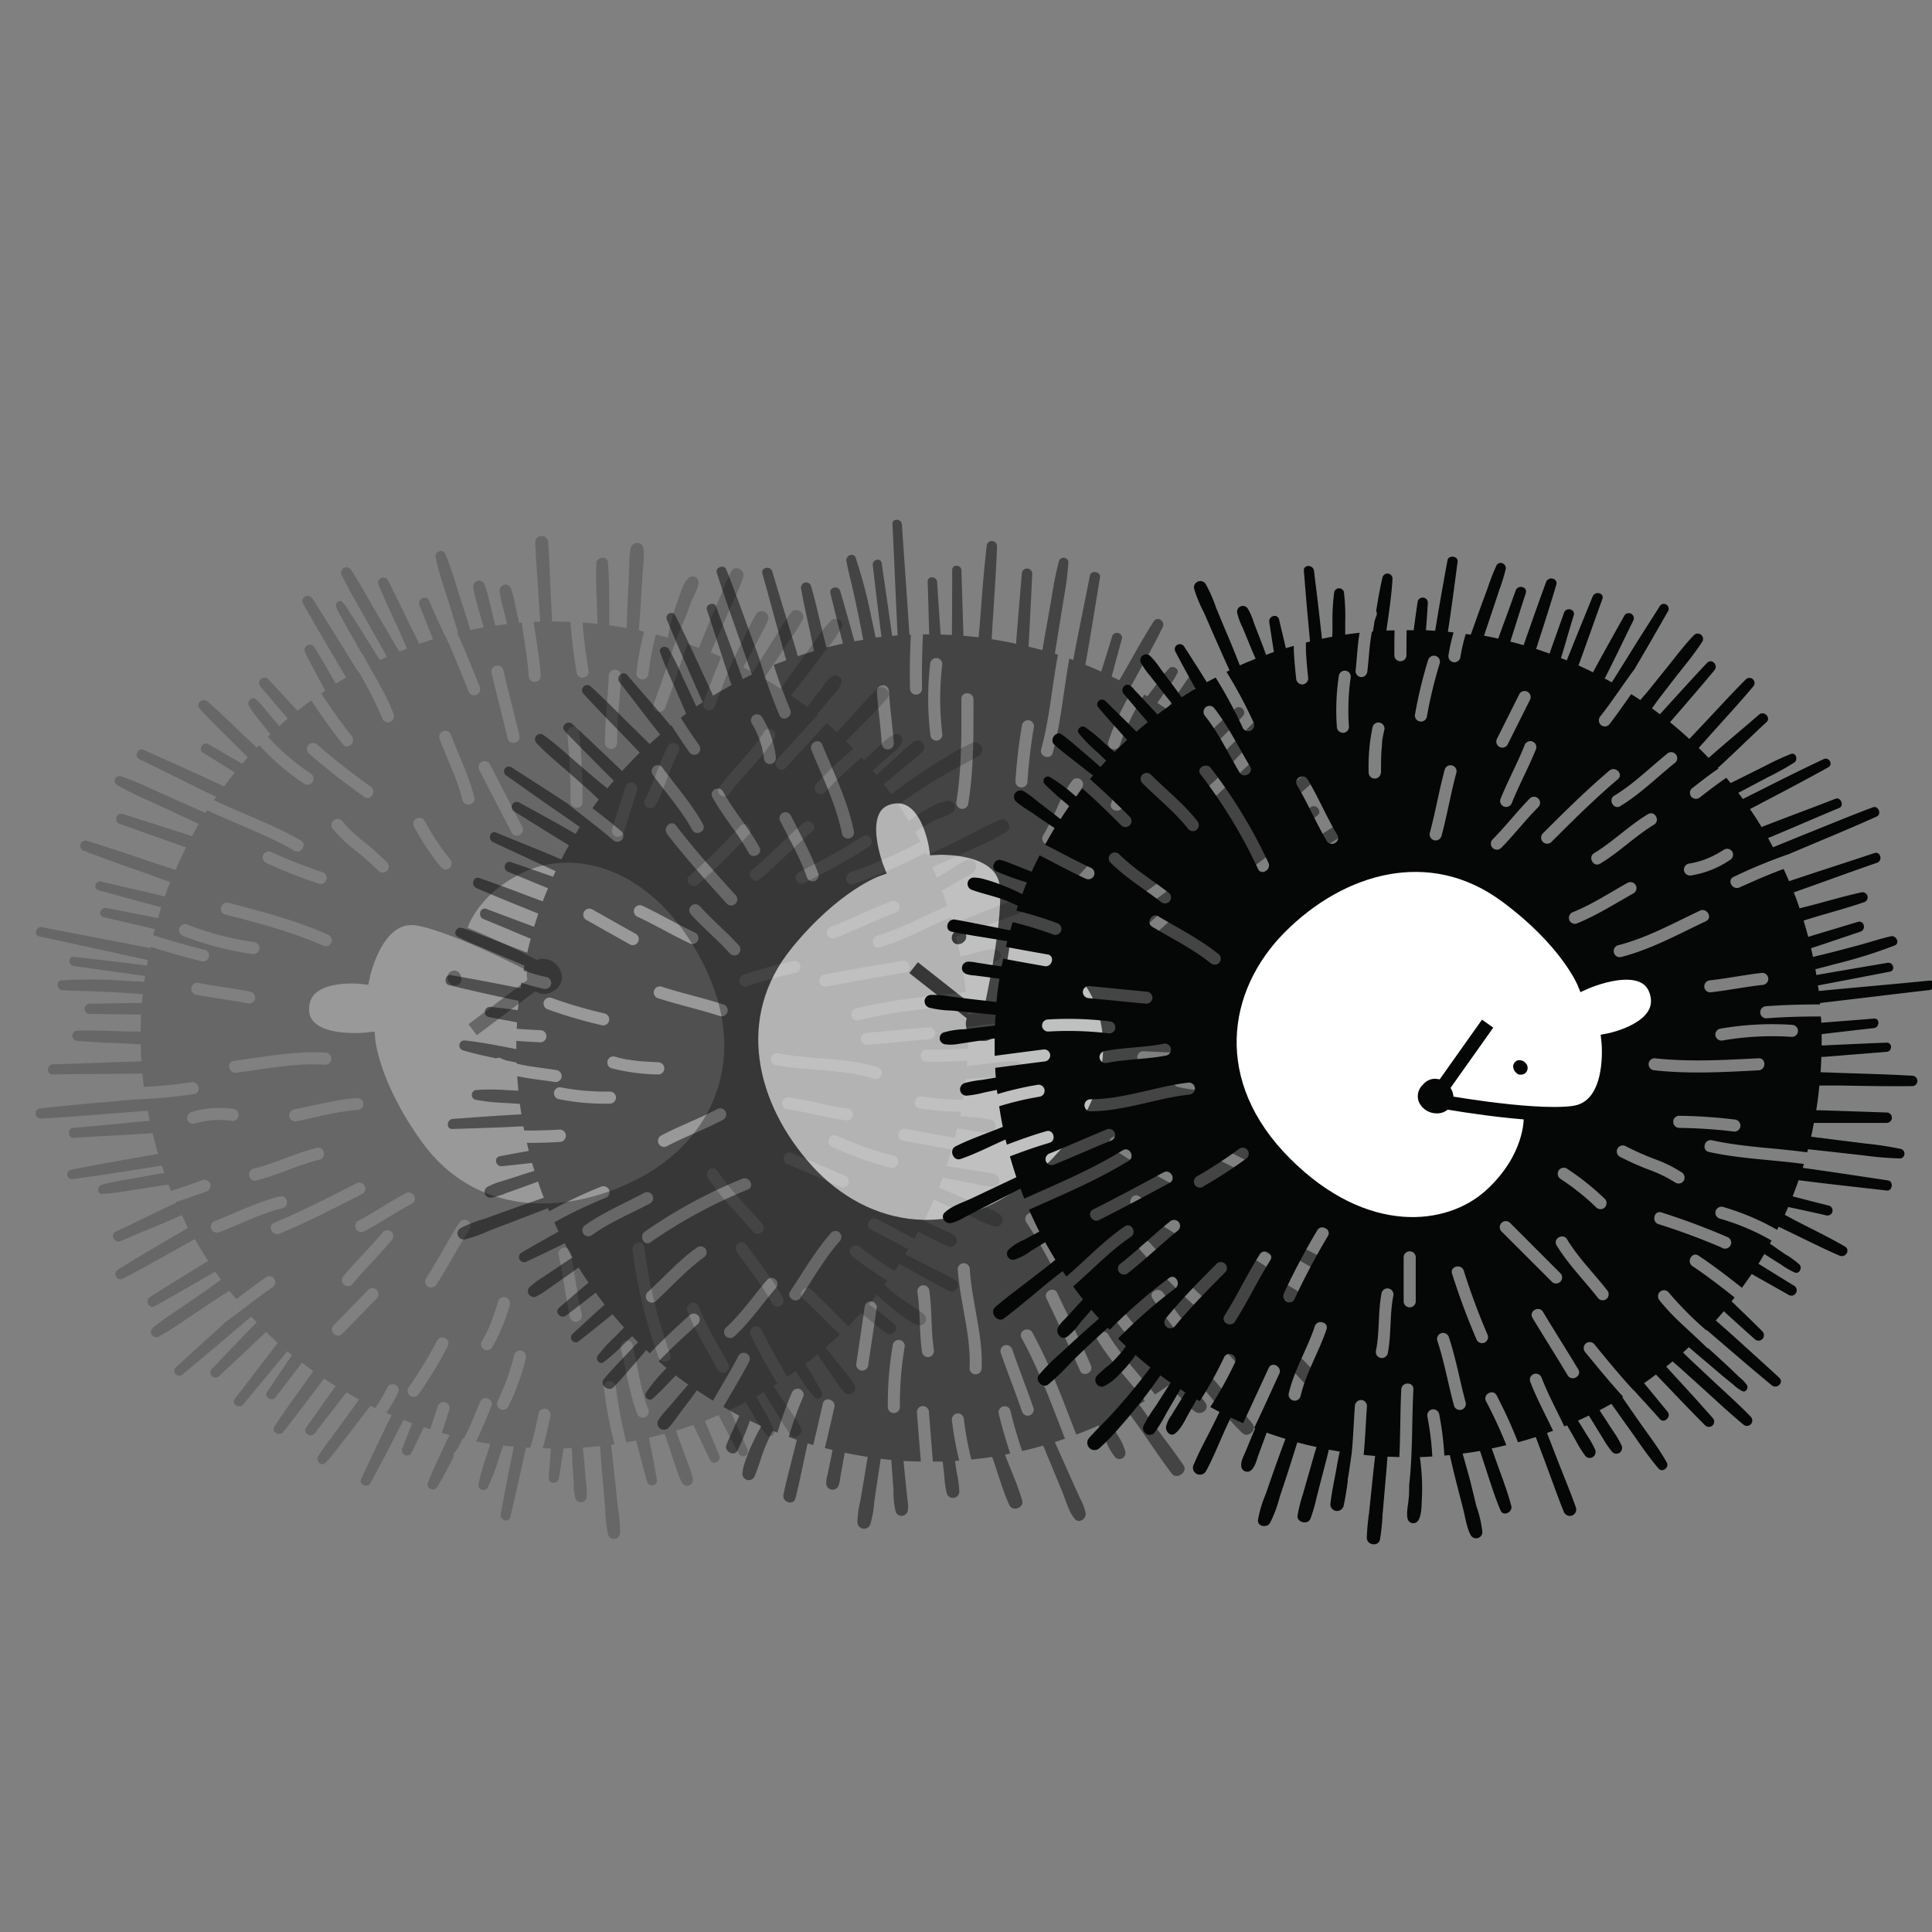 <?xml version="1.0" encoding="UTF-8"?> <svg xmlns="http://www.w3.org/2000/svg" viewBox="0 0 420 420"><rect x="0" y="0" width="420" height="420" fill="#808080" stroke="none"/><g id="Animacije"><g id="JEŽ" style="opacity:0.2"><path id="Path_10220" data-name="Path 10220" d="M133.4,334.56a1.34,1.34,0,0,0,1.38-1.31,29,29,0,0,0-.46-5.51l-.55-5.35c-.29-2.77-.61-5.54-.92-8.31l.73-.11a96.64,96.64,0,0,1-2.28-12.15,1.36,1.36,0,0,1,1-1.56,1.32,1.32,0,0,1,1.55,1,98.54,98.54,0,0,0,2.31,12.29c.71-.12,1.44-.25,2.15-.39.75,3,1.52,5.95,2.35,8.9a1.09,1.09,0,0,0,2.14-.45c-.53-3-1.11-6-1.72-9.06,1.13-.26,2.27-.56,3.4-.88l.49,1.44c.33,1,.69,2,1,3.05l1.05,3.05a18,18,0,0,0,1.22,3.1,1.27,1.27,0,0,0,2.37-.84,17.81,17.81,0,0,0-1-3.18l-1.1-3c-.37-1-.73-2-1.12-3L147,311c1.25-.39,2.49-.79,3.73-1.23,1.18,2.53,2.39,5,3.61,7.57.65,1.34,2.57.29,2-1q-1.54-3.75-3.13-7.47c1-.39,2-.81,3-1.23q2.16,4.23,4.4,8.41a1,1,0,0,0,1.84-1q-1.83-4.31-3.77-8.57c1.05-.49,2.1-1,3.14-1.54a2.49,2.49,0,0,0,.28-.15c.44.74.87,1.46,1.32,2.18a32.56,32.56,0,0,0,3.18,4.95c.61.68,2,.09,1.68-.86a32.86,32.86,0,0,0-2.64-5.23c-.41-.76-.83-1.51-1.25-2.27.55-.3,1.08-.62,1.62-.93.6,1,1.21,2,1.84,3,1.3,2.09,2.56,4.23,4,6.23.91,1.29,3-.25,2.24-1.57-1.23-2.1-2.67-4.1-4-6.12-.65-1-1.3-1.9-2-2.84.3-.18.59-.38.89-.57-2.1-3.41-4-6.95-5.8-10.51a1.31,1.31,0,1,1,2.33-1.2c1.8,3.48,3.62,6.94,5.66,10.28.61-.41,1.23-.83,1.83-1.26.15.22.29.45.43.67a32.8,32.8,0,0,0,3.72,5.12,1,1,0,0,0,1.55-1.08,56.79,56.79,0,0,0-3.13-5.39l-.5-.85c.9-.68,1.78-1.39,2.65-2.11.5.75,1,1.49,1.52,2.23.71,1,1.41,2,2.12,3a21.86,21.86,0,0,0,2.15,3,1.41,1.41,0,0,0,2.28-1.6,23.73,23.73,0,0,0-2.27-3c-.75-1-1.51-1.92-2.26-2.89-.59-.75-1.19-1.49-1.79-2.23,1.05-.91,2.07-1.85,3.08-2.81-2.69-2.62-5.26-5.37-8.05-7.9a1.31,1.31,0,1,1,1.93-1.78c2.77,2.51,5.33,5.24,8,7.85.93-.93,1.85-1.88,2.73-2.85l2.11,1.69c1.14.91,2.25,1.91,3.47,2.71s2.85-1,1.71-2a62.85,62.85,0,0,0-5.59-4.3c.6-.7,1.19-1.4,1.77-2.12.88.89,1.82,1.74,2.77,2.54s1.88,1.55,2.89,2.26c.49.34,1,.67,1.5,1a8.92,8.92,0,0,0,1.77.83,1.36,1.36,0,0,0,1.65-.73,1.39,1.39,0,0,0-.5-1.73c-1.78-1.39-3.78-2.5-5.59-3.88a36.88,36.88,0,0,1-2.85-2.43c.22-.29.44-.59.65-.89a78.85,78.85,0,0,1-7.56-5.24,1.36,1.36,0,0,1-.41-1.82,1.33,1.33,0,0,1,1.81-.4,78,78,0,0,0,7.69,5.33c.35-.52.71-1,1-1.55l1.55.86c3.05,1.67,6.07,3.41,9.16,5,1.56.8,3-1.45,1.47-2.32-3-1.68-6.18-3.21-9.28-4.8l-1.56-.8c.23-.36.44-.72.66-1.09-2.7-1.46-5.42-2.89-8.14-4.32-1.5-.79-.08-3,1.41-2.22q4,2.12,8.05,4.28c.29-.5.57-1,.85-1.51h0l3.24,1.61,1.62.8a8.25,8.25,0,0,0,1.77.79,1.38,1.38,0,0,0,1.16-2.47,7.4,7.4,0,0,0-1.61-.82l-1.65-.77-3.28-1.54h0q1.16-2.28,2.16-4.63c1.54.72,3.1,1.4,4.62,2.1l4.23,1.92a21.24,21.24,0,0,0,4.26,1.79,1.44,1.44,0,0,0,1.21-2.58,22.19,22.19,0,0,0-4.42-2.05l-4.12-1.77c-1.55-.66-3.12-1.37-4.69-2,.28-.72.56-1.45.83-2.18l2,.39,4.6.88a17.37,17.37,0,0,0,4.64.69,1.37,1.37,0,0,0,1.09-1.28,1.45,1.45,0,0,0-1-1.39,8.66,8.66,0,0,0-2.3-.49l-2.25-.35-4.48-.72-1.49-.24c.4-1.2.76-2.4,1.11-3.61q-5.34-.95-10.68-1.94a1.31,1.31,0,0,1-.85-1.65,1.34,1.34,0,0,1,1.65-.85l10.55,1.91c.18-.69.37-1.37.53-2.06l3.1.46a21,21,0,0,0,3.71.46A1.4,1.4,0,0,0,216.4,245a1.38,1.38,0,0,0-.94-1.57,23.05,23.05,0,0,0-4.05-.54l-2.68-.28c.06-.31.1-.61.16-.92a70.18,70.18,0,0,1-8.8-.69,1.36,1.36,0,0,1-1.24-1.38,1.34,1.34,0,0,1,1.38-1.25,69.61,69.61,0,0,0,9.12.71c.24-1.5.44-3,.61-4.51l1.07-.08c3.31-.25,6.72-.31,10-.85,1.66-.27,1.45-3-.23-2.94-3.33.08-6.68.63-10,1l-.58.06c0-.39,0-.77.06-1.16-3,.17-6,.27-9,.19a1.32,1.32,0,0,1,.14-2.63c3,.09,6,0,9.05-.19,0-1.57.07-3.15,0-4.74,1.59-.2,3.17-.41,4.76-.63l6-.81c2-.26,4.48-.24,6.34-1.09,1.36-.61.7-2.46-.57-2.63a11.42,11.42,0,0,0-3.39.36l-3,.49-6,1-4.27.7c0-.78-.09-1.56-.14-2.33-7.9.89-15.84,1.58-23.58,3.5-1.64.4-2.18-2.17-.54-2.57,7.84-1.94,15.88-2.63,23.89-3.54-.18-1.74-.42-3.48-.7-5.21h.06c1.21-.24,2.42-.47,3.64-.69a11.64,11.64,0,0,0,3.92-1,1.33,1.33,0,0,0,.66-1,1.3,1.3,0,0,0-1.19-1.4,11.54,11.54,0,0,0-4,.69c-1.19.3-2.38.58-3.57.87-.28-1.44-.61-2.87-1-4.3,1.45-.55,2.89-1.12,4.32-1.65,3.75-1.37,7.57-2.63,11.27-4.16,1.63-.68.61-3.52-1-2.94-3.76,1.31-7.44,2.89-11.15,4.35-1.36.53-2.74,1-4.13,1.57-.13-.46-.28-.92-.42-1.38-5.15,2.15-10,4.95-15.42,6.53-1.62.47-2.16-2.1-.54-2.57,5.29-1.55,10.13-4.31,15.2-6.44-.37-1.12-.75-2.24-1.17-3.36l.2-.11c1.15-.63,2.28-1.28,3.42-1.94l1.57-.89a7.21,7.21,0,0,0,1.86-1.22c.92-1,.22-2.92-1.32-2.56a13.53,13.53,0,0,0-3.52,1.95c-1.1.67-2.2,1.34-3.29,2-.31-.77-.66-1.54-1-2.31l4.07-1.79c2-.91,4.05-1.86,6.06-2.81a41,41,0,0,0,6.1-3.16c1.19-.85,0-3.07-1.33-2.59a54.23,54.23,0,0,0-6.16,3c-1.92,1-3.86,1.92-5.8,2.85q-2.06,1-4.11,1.91l-.27-.55a111.51,111.51,0,0,1-15.76,6.81c-1.6.52-2.14-2.05-.54-2.57A106.68,106.68,0,0,0,200.1,183c-.37-.7-.74-1.4-1.13-2.08.41-.31.82-.62,1.25-.89a27,27,0,0,1,3.24-1.81,29.29,29.29,0,0,0,3.4-1.47,1.5,1.5,0,0,0,.75-1.57,1.45,1.45,0,0,0-1.33-1.13,11.17,11.17,0,0,0-4.07,1.46,27.54,27.54,0,0,0-3.45,2.09c-.41.28-.8.58-1.2.88-.73-1.21-1.48-2.4-2.26-3.56,1.92-1.36,3.86-2.68,5.84-3.94s3.7-2.3,5.6-3.37,4-2.08,5.93-3.24a1.58,1.58,0,0,0-1.45-2.81,52.46,52.46,0,0,0-6.11,3.35c-1.93,1.16-3.84,2.37-5.7,3.64s-3.82,2.69-5.66,4.12c-.53-.75-1.09-1.48-1.65-2.21l.72-.58c1.28-1,2.56-2.12,3.83-3.18a32.58,32.58,0,0,0,3.8-3.23,1.46,1.46,0,0,0,.19-1.87,1.41,1.41,0,0,0-1.82-.46,34.93,34.93,0,0,0-3.91,3.39c-1.23,1.11-2.47,2.21-3.69,3.33l-.68.62c-.27-.34-.54-.68-.82-1l2.6-2.27,1.79-1.57a6.92,6.92,0,0,0,1.86-2c.43-.89-.18-2.46-1.4-2-1.68.59-3,2.18-4.29,3.37l-2.46,2.25c-.17-.19-.35-.36-.52-.55a84.7,84.7,0,0,0-8,7.58,1.31,1.31,0,1,1-1.78-1.93,85.78,85.78,0,0,1,8-7.57c-.53-.55-1.06-1.1-1.6-1.64l2.22-2.31c2.16-2.23,4.49-4.39,6.49-6.77a1.52,1.52,0,1,0-2.06-2.23c-2.3,2.19-4.34,4.7-6.48,7-.72.78-1.44,1.57-2.15,2.36-.72-.67-1.45-1.33-2.19-2-3,3.21-6,6.52-9,9.77-1.15,1.24-2.92-.7-1.79-1.93,2.93-3.17,5.79-6.4,8.76-9.53l-.18-.15c.41-.48.83-1,1.24-1.45.7-.85,1.4-1.7,2.11-2.54a7.66,7.66,0,0,0,2-2.88,1.33,1.33,0,0,0-.07-.92,1.3,1.3,0,0,0-1.74-.61c-1.1.53-1.76,1.72-2.49,2.67s-1.36,1.74-2,2.61c-.38.48-.74,1-1.12,1.47-1.14-.88-2.3-1.72-3.48-2.54,1.38-1.76,2.76-3.54,4.12-5.32,1.22-1.61,2.44-3.24,3.66-4.86A26.37,26.37,0,0,0,183,136.3c.61-1.35-1.31-2.28-2.27-1.45A28.19,28.19,0,0,0,177,139.6l-3.45,4.74q-1.92,2.7-3.83,5.41c-1.2-.79-2.42-1.53-3.66-2.26,1.16-1.66,2.27-3.37,3.39-5,.86-1.28,1.71-2.55,2.55-3.83a31.44,31.44,0,0,0,2.54-4.1c.61-1.32-1.47-2.63-2.42-1.54a31.85,31.85,0,0,0-2.7,4q-1.23,1.94-2.45,3.89c-1.1,1.75-2.23,3.5-3.29,5.27-.69-.38-1.39-.74-2.1-1.11l.18-.33q.88-1.6,1.74-3.24c1.18-2.23,2.5-4.43,3.5-6.76a1.47,1.47,0,0,0-2.63-1.23q-1.4,2.42-2.55,5a1.59,1.59,0,0,1-.16.41l-.32.58-.35.72c-.55,1.1-1.09,2.2-1.62,3.31l-.19.39,0,0c-1.38,3.15-2.51,6.41-3.8,9.6a1.36,1.36,0,0,1-1.65.85,1.32,1.32,0,0,1-.85-1.65c1.32-3.28,2.5-6.64,3.92-9.89l-2.31-1c.32-.7.62-1.4.93-2.09.7-1.55,1.38-3.11,2.06-4.66l2.1-4.81a46.73,46.73,0,0,0,2-4.84c.48-1.55-1.8-2.7-2.62-1.22a50.63,50.63,0,0,0-2.19,5l-2,4.69c-.67,1.61-1.35,3.22-2,4.84-.28.7-.58,1.4-.86,2.1-.81-.3-1.63-.57-2.44-.85-1.71,4.6-3.15,9.3-4.87,13.89-.6,1.58-3.1.79-2.51-.8,2.45-6.5,4.35-13.19,7.2-19.52.31-.94.64-1.86,1-2.77.53-1.33,1.44-2.73,1.56-4.17a1.25,1.25,0,0,0-.32-.88,1.28,1.28,0,0,0-1.81-.12c-1.13,1.06-1.64,2.88-2.16,4.3s-1,2.81-1.37,4.25a44.85,44.85,0,0,0-1,4.46c-.86-.25-1.73-.48-2.61-.7a63,63,0,0,0-1.61,8.52,1.31,1.31,0,0,1-2.62-.14,65.29,65.29,0,0,1,1.68-9c-.39-.09-.77-.19-1.16-.27.18-2.19.35-4.39.48-6.58l.33-5.62c.1-1.86.49-4,.15-5.78a1.37,1.37,0,0,0-2.62-.13c-.54,1.78-.38,3.9-.47,5.76l-.28,5.62c-.1,2.07-.17,4.15-.22,6.22-1.26-.22-2.52-.42-3.79-.6,0-1,0-1.93,0-2.9,0-3.59,0-7.21-.29-10.79-.14-1.47-2.45-1.19-2.52.2-.17,3.53.07,7.1.17,10.64l.09,2.54c-1.08-.11-2.16-.2-3.25-.28a104.41,104.41,0,0,0,1.3,10.42c.31,1.65-2.26,2.21-2.57.54a106.61,106.61,0,0,1-1.36-11.11q-2-.09-4-.09l-.27-5.35c-.2-3.94-.29-7.91-.59-11.85a1.41,1.41,0,0,0-2.81-.15c.15,4,.5,8.06.74,12.08l.33,5.32c-.47,0-.93,0-1.4.06.53,3.93,1.29,7.82,1.53,11.79a1.32,1.32,0,0,1-1.38,1.24,1.34,1.34,0,0,1-1.24-1.38c-.24-3.86-1-7.66-1.49-11.49l-.63.05,0-.16-.78-3.58a24.89,24.89,0,0,0-1-3.89,1.28,1.28,0,0,0-1.57-.61,1.3,1.3,0,0,0-.83,1.47,24.89,24.89,0,0,0,.8,3.72l.81,3.3-2.58.33c-.14-.62-.29-1.23-.44-1.84-.29-1.23-.59-2.47-.9-3.7a21.24,21.24,0,0,0-1.07-3.57,1.25,1.25,0,0,0-1.53-.59,1.28,1.28,0,0,0-.81,1.43,21.71,21.71,0,0,0,.81,3.57c.32,1.18.65,2.36,1,3.54.14.52.29,1,.43,1.56-1,.16-1.92.35-2.87.55L100.7,132c-1.28-3.85-2.33-7.87-3.92-11.61-.51-1.19-2.35-.45-2.09.74.85,4,2.32,7.93,3.49,11.84.46,1.53.93,3.05,1.39,4.58l-.2,0c1.76,3.83,3.32,7.76,4.88,11.68a1.35,1.35,0,0,1-.57,1.77,1.32,1.32,0,0,1-1.77-.56c-1.62-4.11-3.25-8.22-5.12-12.23l-.07,0c-.11-.22-.21-.45-.31-.67-.29-.65-.58-1.3-.88-1.94l-.45-.91a1.63,1.63,0,0,1-.13-.37c-.58-1.27-1.16-2.54-1.72-3.81s-2.62-.3-2.06,1.07c1,2.38,1.9,4.79,2.88,7.18l.09.2c-1,.31-2,.66-3,1l-1.8-3.66c-1.65-3.4-3.32-6.8-5-10.16a1.17,1.17,0,0,0-1.51-.48,1.15,1.15,0,0,0-.53,1.54c1.48,3.4,3,6.77,4.59,10.14L88.46,141l-1.65.66c-.4-.66-.82-1.32-1.19-2-1-1.76-2.05-3.52-3.09-5.27-2.06-3.51-4-7.12-6.22-10.52a1.17,1.17,0,0,0-2.07,1.07c1.79,3.64,3.9,7.15,5.87,10.7q1.47,2.67,3,5.33c.33.59.65,1.2,1,1.82-.52.22-1,.46-1.54.7l-.07-.1c-.87-1.41-1.74-2.81-2.63-4.21s-1.73-2.81-2.62-4.2c-.48-.76-1-1.49-1.47-2.25a7.32,7.32,0,0,0-1.42-1.9c-.61-.5-1.45.25-1.33.92a8.37,8.37,0,0,0,1.1,2.27c.42.78.84,1.56,1.27,2.34.8,1.44,1.63,2.86,2.44,4.3l.75,1.32a1.3,1.3,0,0,1,.38.46c2.18,4.21,4.87,8.2,6.54,12.67a1.35,1.35,0,0,1-.57,1.77,1.32,1.32,0,0,1-1.77-.56,75.55,75.55,0,0,0-5.33-10.45l-.1,0-2.73-4.41c-2.33-3.79-4.68-7.59-7.09-11.34-.79-1.24-2.8-.26-2.06,1.06,2.18,3.88,4.44,7.72,6.7,11.55l2.67,4.55c-.76.44-1.52.9-2.26,1.36l0-.06c-1.49-2.61-3-5.22-4.55-7.8a1.18,1.18,0,1,0-2.1,1.09c1.37,2.67,2.8,5.32,4.23,8l.16.29c-.3.19-.59.41-.88.61,2.1,3.16,4.27,6.28,6.64,9.26,1,1.32-.88,3.11-1.93,1.78-2.44-3.07-4.69-6.28-6.86-9.54-1,.72-2,1.47-3,2.24-2.13-2.31-4.28-4.59-6.39-6.9a1.18,1.18,0,0,0-1.73,1.59c2,2.32,4,4.68,6,7-.64.54-1.24,1.09-1.86,1.64-.14-.17-.29-.33-.43-.51l-2.33-2.77A16.45,16.45,0,0,0,55.57,152c-.87-.68-1.92.5-1.5,1.36a18.49,18.49,0,0,0,2.15,3l2.15,2.76c.14.17.27.35.4.52l-.54.52a50.09,50.09,0,0,0,9.31,8,1.31,1.31,0,0,1-1.41,2.22A53.35,53.35,0,0,1,56.36,162l-.53.54-2.13-2c-2.82-2.68-5.6-5.43-8.55-8-1.1-1-2.74.44-1.71,1.57,2.67,2.92,5.55,5.66,8.35,8.45l2.08,2.08c-.41.45-.81.92-1.21,1.39-2.45-1.41-4.9-2.8-7.32-4.24-1.22-.72-2.39,1.11-1.18,1.85,2.3,1.41,4.59,2.86,6.87,4.31-.79,1-1.56,2-2.31,3l-3.3-1.53c-4.74-2.17-9.5-4.28-14.26-6.43-1.16-.52-2.07,1.46-.94,2,4.68,2.29,9.35,4.62,14,6.9l2.79,1.33-.49.73c6.26,3,12.85,5.28,18.87,8.76,1.47.85,0,3.06-1.41,2.22-6-3.5-12.64-5.79-18.92-8.79-.12.2-.26.39-.38.59l-4-1.78-7.15-3.19a73.05,73.05,0,0,0-7.21-3,1.05,1.05,0,0,0-.89,1.89,74.25,74.25,0,0,0,7.1,3.51c2.31,1.07,4.62,2.13,6.93,3.21l3.76,1.75c-.52.87-1,1.76-1.49,2.65l-1.09-.36q-7-2.25-14-4.47a1.13,1.13,0,0,0-.68,2.15L39.83,184l.62.21c-.82,1.61-1.57,3.25-2.29,4.91l-4.7-1.55c-4.84-1.64-9.68-3.29-14.57-4.78a1.13,1.13,0,0,0-.69,2.15c4.77,1.84,9.61,3.53,14.43,5.23L37,191.76q-.61,1.55-1.17,3.12l-.47-.12L22,191.64c-1.23-.28-1.85,1.55-.6,1.89q6.62,1.82,13.25,3.59l.41.1c-.26.78-.48,1.57-.71,2.36-3.74-.73-7.48-1.45-11.22-2.2-1.28-.26-1.94,1.67-.63,2,3.72.85,7.44,1.74,11.16,2.61-.12.44-.21.89-.32,1.33,3.78,1.18,7.57,2.31,11.43,3.23A1.31,1.31,0,0,1,44,209c-3.79-.9-7.53-2-11.24-3.17,0,.09,0,.19-.08.29l-2.4-.47c-7-1.38-14.1-2.69-21.15-4.09-1.27-.25-1.92,1.69-.62,2,7,1.49,14,3.06,21,4.57l2.66.57c-.08.4-.14.8-.21,1.19Q24,208.91,16.1,208c-1.28-.15-1.35,1.81-.1,2q7.77,1.09,15.55,2.17c-.06.42-.13.84-.18,1.27-1.42-.09-2.84-.16-4.26-.23a105.14,105.14,0,0,0-13.75-.09c-1.27.11-1,2,.17,2.12,2.32.21,4.7.17,7,.27s4.42.2,6.63.34l3.87.27c-.06.64-.13,1.28-.17,1.92H29.54l-10,.16c-1.41,0-1.54,2.18-.12,2.2,3.37.06,6.75.12,10.12.16l1.15,0c-.06,1.22-.11,2.45-.12,3.69-1.39,0-2.79,0-4.17-.07-3.19-.09-6.4-.21-9.59-.13a1.11,1.11,0,0,0-.12,2.21c3.17.3,6.39.41,9.57.55,1.44.06,2.89.15,4.34.23,0,1.23.07,2.46.15,3.68l-4.28.14c-5,.17-10,.38-14.93.51-1.4,0-1.53,2.22-.11,2.2,5-.08,10.08-.09,15.12-.13l4.41-.05c.09,1,.2,1.92.31,2.88,3.46-.14,6.92-.51,10.36-1,1.66-.21,2.22,2.36.54,2.57A112.29,112.29,0,0,1,29.39,239l-4.57.41c-5.41.5-10.82.92-16.22,1.58a1.1,1.1,0,0,0,.17,2.17c5.43-.25,10.84-.74,16.26-1.15l7.09-.55c.13.73.28,1.46.43,2.2-5.58.47-11.16,1.07-16.73,1.54-1.23.1-1.05,2.23.16,2.15,5.72-.37,11.46-.6,17.19-1,.36,1.51.76,3,1.21,4.49l-4.83.85c-4.71.83-9.43,1.68-14.12,2.62a1,1,0,0,0,.42,2c4.68-.62,9.35-1.33,14-2.07l5.32-.84c.18.53.36,1,.55,1.57l-1.26.22-6,1.08a60.34,60.34,0,0,0-6.37,1.28c-1,.31-1.06,2.06.16,2a57.82,57.82,0,0,0,6.29-.8l6.22-.95,1.86-.29c.18.46.37.92.56,1.37,2.25-.68,4.46-1.46,6.67-2.27a1.36,1.36,0,0,1,1.77.56,1.32,1.32,0,0,1-.56,1.77c-2.27.84-4.55,1.65-6.86,2.37l.08.18c-4.4,2-8.71,4.23-13.08,6.25-1.36.63-.29,2.66,1.06,2.06,4.38-1.93,8.88-3.67,13.26-5.63.34.69.68,1.38,1,2.07.11.22.23.43.34.64q-.51.33-1,.63l-4.71,2.77C32,272.16,28.79,274,25.66,276a1.12,1.12,0,0,0-.47,1.46,1.11,1.11,0,0,0,1.49.52c3.36-1.72,6.65-3.6,10-5.44l4.95-2.76.74-.39q1.38,2.42,2.89,4.73l-.36.22-4.1,2.51c-2.73,1.69-5.48,3.36-8.17,5.1-1.2.78-.26,2.72,1,2,2.8-1.54,5.57-3.15,8.35-4.74,1.39-.79,2.77-1.6,4.16-2.41l.65-.36c.41.59.82,1.18,1.24,1.76-.75.52-1.47,1.12-2.17,1.59l-4.22,2.91c-2.83,2-5.82,3.8-8.48,6a1.17,1.17,0,0,0-.23,1.33,1.16,1.16,0,0,0,1.55.55c3-1.64,5.88-3.73,8.76-5.63L47.67,282c.69-.46,1.48-.9,2.22-1.39.49.62,1,1.23,1.48,1.83,2.17-1.65,4.33-3.31,6.58-4.86a1.31,1.31,0,0,1,1.76.56,1.34,1.34,0,0,1-.56,1.77c-3.47,2.39-6.74,5.05-10.16,7.51L47.31,289c-3.05,2.72-6.05,5.5-9.07,8.25h0a1.05,1.05,0,0,0,1.43,1.55c3.08-2.58,6.18-5.13,9.23-7.74l4.5-3.84c.39-.34.8-.67,1.21-1,.39.43.81.83,1.21,1.25l-3.12,3.18c-2.21,2.3-4.41,4.62-6.62,6.92a1.11,1.11,0,0,0,1.51,1.63c2.36-2.23,4.74-4.43,7.1-6.66q1.59-1.5,3.15-3c.84.81,1.68,1.62,2.55,2.39l-.34.43c-1,1.3-2,2.61-3,3.91-2,2.61-4,5.23-6,7.84-.87,1.13,1,2.22,1.84,1.17,2.07-2.5,4.16-5,6.22-7.48q1.53-1.83,3.05-3.67l.31-.38c.34.29.7.57,1,.85L62,296.75c-1.31,1.93-2.6,3.87-3.91,5.8-.8,1.18,1,2.29,1.86,1.17,1.4-1.86,2.83-3.72,4.24-5.58.49-.63,1-1.27,1.44-1.91.82.63,1.64,1.25,2.48,1.85-.87,1.22-1.74,2.45-2.62,3.67q-3,4.11-5.8,8.29c-.85,1.24,1,2.36,1.93,1.22q3.13-4,6.17-8.05c.88-1.18,1.77-2.35,2.65-3.52.83.55,1.67,1.1,2.52,1.62l-1.74,2.45c-1.55,2.19-3.09,4.39-4.66,6.56-.86,1.19,1,2.38,1.92,1.22,1.6-2.11,3.22-4.19,4.84-6.28l2-2.55c.9.53,1.82,1,2.74,1.54l-.2.27-2.9,4c-1,1.37-2,2.73-3,4.11a42.56,42.56,0,0,0-2.82,4c-.56,1,.74,2.27,1.64,1.37a43.82,43.82,0,0,0,3.28-4c1-1.28,2-2.58,3-3.88l3-3.89.5-.62,1,.48a38.88,38.88,0,0,0,2.7-4.57,1.33,1.33,0,0,1,1.82-.4,1.35,1.35,0,0,1,.4,1.81A37.42,37.42,0,0,1,84,307.14l1.14.51-1.35,2.74c-1.81,3.7-3.56,7.43-5.3,11.16-.54,1.15,1.41,2,2,.93q2.91-5.37,5.69-10.8l1.52-3,1.92.73v0c-.76,1.87-1.51,3.73-2.23,5.62a1.13,1.13,0,0,0,2,.94c.9-1.83,1.77-3.68,2.64-5.52l.09-.19,1.38.43c.59-1.67,1.13-3.36,1.67-5h0a1.31,1.31,0,0,1,2.5.8c-.54,1.67-1.07,3.34-1.65,5l1.71.48c-1.64,3.43-3.35,6.85-4.7,10.4-.46,1.18,1.33,2,2,.92,1.29-2.13,2.45-4.35,3.57-6.59a1.08,1.08,0,0,1,.19-.9c.29-.35.55-.72.81-1.09l1-2,.21.05c1.39-2.53,2.37-5.27,3.54-7.92A1.36,1.36,0,0,1,106,304a1.33,1.33,0,0,1,.86,1.65c-1.13,2.55-2.09,5.2-3.37,7.69,1,.2,2.06.38,3.1.55-.28.87-.55,1.74-.82,2.61A45,45,0,0,0,104,322.8a1.09,1.09,0,0,0,2,.63,44,44,0,0,0,2.42-6.3c.33-1,.64-1.92,1-2.88.75.1,1.51.18,2.27.25-.25,1.28-.51,2.55-.77,3.82-.72,3.59-1.39,7.18-2.07,10.78-.26,1.36,1.76,2.07,2.09.67.84-3.61,1.68-7.21,2.48-10.83.31-1.4.61-2.81.92-4.22l.93,0c.16-.54.33-1.08.47-1.62.53-2,1-4,1.38-5.95a1.31,1.31,0,0,1,1.65-.85,1.34,1.34,0,0,1,.85,1.65c-.41,2-.87,4.07-1.41,6.08-.07.27-.15.54-.23.81l1.8.05c-.18,2.12-.35,4.24-.49,6.36-.1,1.46,2,1.49,2.21.12q.51-3.24,1-6.49c.6,0,1.2-.05,1.8-.08.06,1.36.12,2.71.2,4.06l.21,3.31a13.91,13.91,0,0,0,.33,3.4,1.25,1.25,0,0,0,1.11,1,1.27,1.27,0,0,0,1.37-1.15,14.51,14.51,0,0,0-.16-3.42l-.27-3.3c-.11-1.33-.24-2.65-.37-4,1.24-.09,2.48-.19,3.72-.33.2,2.72.41,5.43.65,8.15l.47,5.36a30,30,0,0,0,.58,5.54A1.34,1.34,0,0,0,133.4,334.56ZM136,171a1.31,1.31,0,0,1,2.5.79L135.59,181a1.31,1.31,0,0,1-2.5-.8Zm-35.47,2.9c-1.1-4.56-3.28-8.74-4.9-13.12a1.36,1.36,0,0,1,.56-1.77,1.32,1.32,0,0,1,1.77.56c1.71,4.6,4,9,5.14,13.79.4,1.65-2.17,2.19-2.57.54ZM90,179.7a1.31,1.31,0,1,1,2.34-1.2,51.68,51.68,0,0,0,5.52,8.31,1.35,1.35,0,0,1-.08,1.86,1.32,1.32,0,0,1-1.85-.08A55.25,55.25,0,0,1,90,179.7Zm14.13-12.43a1.32,1.32,0,0,1,2.34-1.2l7.06,13.69a1.31,1.31,0,1,1-2.33,1.2l-7.07-13.69Zm-54.43,29c7.29,1.91,14.62,3.81,21.53,6.88a1.35,1.35,0,0,1,.85,1.65,1.33,1.33,0,0,1-1.65.85c-6.9-3.06-14.24-5-21.52-6.87-1.64-.43-.84-2.93.8-2.5Zm-8.06,18.29a1.35,1.35,0,0,1,1.66-.85c3.7.74,7.51,1.15,11.25,1.9a1.33,1.33,0,0,1,.85,1.65,1.35,1.35,0,0,1-1.65.85c-3.71-.74-7.52-1.16-11.25-1.9a1.31,1.31,0,0,1-.85-1.65ZM39,201.8a1.32,1.32,0,0,1,1.65-.84,63.33,63.33,0,0,0,14.52,3.83,1.35,1.35,0,0,1,1.24,1.38A1.32,1.32,0,0,1,55,207.41a65.89,65.89,0,0,1-15.18-3.95,1.35,1.35,0,0,1-.85-1.65Zm19.82-16.64a111.45,111.45,0,0,0,11.28,4.45,1.31,1.31,0,0,1-.8,2.5A112.38,112.38,0,0,1,58,187.66a1.36,1.36,0,0,1-.85-1.65,1.32,1.32,0,0,1,1.65-.85Zm13.67-6.8a1.33,1.33,0,0,1,1.86.08,29.42,29.42,0,0,0,4.62,4.44,61.38,61.38,0,0,1,5.19,4.62h0a1.31,1.31,0,1,1-1.93,1.78A61.38,61.38,0,0,0,77,184.66a28.54,28.54,0,0,1-4.62-4.44,1.35,1.35,0,0,1,.07-1.85ZM69,161.92A145.29,145.29,0,0,0,80.59,171c1.36,1,0,3.21-1.41,2.22a152.21,152.21,0,0,1-12.12-9.51A1.32,1.32,0,0,1,69,161.92Zm40.42-16.22c1.13,4.76,2.38,9.48,3.5,14.25.39,1.64-2.18,2.18-2.57.54-1.12-4.76-2.38-9.49-3.5-14.25-.39-1.64,2.18-2.18,2.57-.54Zm24.72,15.85a1.31,1.31,0,1,1-2.62-.14c0-4.87.62-9.7.83-14.56A1.32,1.32,0,0,1,135,147c-.22,4.86-.89,9.69-.84,14.56ZM125.91,159a149.17,149.17,0,0,1,.73,15.39c0,1.69-2.6,1.55-2.62-.14a144.22,144.22,0,0,0-.68-14.7,1.36,1.36,0,0,1,1-1.56,1.33,1.33,0,0,1,1.56,1Zm16.6,16.07h0a1.31,1.31,0,0,1-2.22-1.41c2-3.67,2.93-7.86,5-11.54a1.3,1.3,0,0,1,1.81-.41,1.32,1.32,0,0,1,.41,1.81C145.45,167.21,144.54,171.39,142.51,175.08Zm16.05-2.5c-1,1.35-3.23-.05-2.23-1.41,3.09-4.19,7.11-7.63,9.8-12.12.87-1.45,3.09,0,2.22,1.41-2.7,4.49-6.71,7.93-9.8,12.12ZM64.47,243.75a1.31,1.31,0,0,1-.54-2.57c4.59-.93,9.13-2.14,13.83-2.49A1.32,1.32,0,0,1,79,240.07a1.35,1.35,0,0,1-1.38,1.24c-4.45.33-8.8,1.56-13.15,2.44Zm-23.75-.48a1.35,1.35,0,0,1,1-1.55,21,21,0,0,1,9-.65,1.32,1.32,0,0,1-.14,2.63,15.94,15.94,0,0,0-2.18-.22c-.32,0-.65,0-1,0l-.56,0-.38,0a21.74,21.74,0,0,0-4.23.78,1.32,1.32,0,0,1-1.56-1Zm10.06-12.64c6.63-.86,13.25-2.21,20-1.8a1.31,1.31,0,1,1-.14,2.62c-6.5-.39-12.87.92-19.28,1.75-1.67.22-2.22-2.35-.54-2.57Zm112-49.17a153.59,153.59,0,0,1-11.09,10.86c-1.29,1.08-3.08-.85-1.78-1.93A153.59,153.59,0,0,0,161,179.53c1.18-1.22,3,.72,1.78,1.93Zm2.43,9.66c-1.3,1.08-3.09-.84-1.79-1.93,3.93-3.29,7.42-7.06,11.35-10.35,1.29-1.08,3.08.84,1.78,1.93-3.93,3.29-7.42,7.06-11.35,10.35Zm23.6-7c-4.48,2.9-9.2,5.39-13.94,7.83a1.31,1.31,0,1,1-1.2-2.33c4.74-2.45,9.45-4.93,13.93-7.83a1.32,1.32,0,0,1,1.77.56,1.34,1.34,0,0,1-.56,1.77ZM68.88,249.54c1.64-.4,2.19,2.17.54,2.57-4.69,1.13-9,3.38-13.72,4.51-1.64.4-2.19-2.17-.54-2.57,4.69-1.13,9-3.38,13.72-4.51Zm-8.1,18.64c-1.55.64-2.77-1.69-1.21-2.34,6.15-2.56,12.09-5.59,18-8.65a1.32,1.32,0,0,1,1.21,2.34c-5.92,3.05-11.85,6.09-18,8.65Zm.07-8.08c1.64-.4,2.19,2.17.54,2.57-4.74,1.14-9.1,3.42-13.63,5.16a1.35,1.35,0,0,1-1.77-.56,1.32,1.32,0,0,1,.56-1.77c4.75-1.83,9.33-4.2,14.3-5.4Zm134.57-63.53a1.32,1.32,0,0,1-.56,1.77c-4.48,1.66-8.75,3.82-13.2,5.53a1.36,1.36,0,0,1-1.77-.56,1.32,1.32,0,0,1,.56-1.77c4.46-1.72,8.73-3.88,13.2-5.53a1.36,1.36,0,0,1,1.77.56Zm-23,12.35a1.31,1.31,0,1,1,.54,2.57,99.36,99.36,0,0,0-10.68,2.95,1.32,1.32,0,0,1-1.55-1,1.35,1.35,0,0,1,1-1.56,98.67,98.67,0,0,1,10.68-2.94Zm-60.62,85.59a1.31,1.31,0,0,1,1.65-.85,1.35,1.35,0,0,1,.85,1.65,49.23,49.23,0,0,1-3.7,10.25,1.35,1.35,0,0,1-1.65.86,1.33,1.33,0,0,1-.85-1.65,50.7,50.7,0,0,0,3.7-10.26Zm31.35.53a108.41,108.41,0,0,1-5.66-23.4c-.19-1.67,2.38-2.23,2.57-.54a109,109,0,0,0,5.66,23.4c.55,1.59-2,2.12-2.57.54Zm-48.08-3.68a1.31,1.31,0,1,1,2.21,1.41,97.69,97.69,0,0,1-6.24,10.28,1.35,1.35,0,0,1-1.82.41,1.33,1.33,0,0,1-.4-1.81,100.7,100.7,0,0,0,6.25-10.29Zm13.26-8.54a1.32,1.32,0,0,1,2.51.8A41.64,41.64,0,0,1,107,292.9a1.31,1.31,0,1,1-2.22-1.41,21.4,21.4,0,0,0,1.15-2.1l.1-.21.07-.15q.12-.25.24-.54c.16-.38.32-.76.47-1.15.58-1.49,1.06-3,1.54-4.52Zm13.1-10a1.31,1.31,0,0,1,2.57-.54c1,4.46,1.43,9,2.47,13.49a1.31,1.31,0,0,1-2.57.54c-1-4.46-1.43-9-2.47-13.49Zm32.87-18.69a1.34,1.34,0,0,1,1.77.56c2.77,4.13,6.36,7.61,9.64,11.33,1.12,1.27-.81,3.05-1.93,1.78-3.44-3.9-7.14-7.56-10-11.9A1.32,1.32,0,0,1,154.34,254.17ZM80.13,280.32h0a1.32,1.32,0,0,1,1.79,1.93L74.36,290a1.31,1.31,0,0,1-1.78-1.93l7.55-7.75Zm12.51-2.45c2.55-3.95,4.69-8.14,7.24-12.09h0a1.31,1.31,0,0,1,2.22,1.41c-2.55,3.95-4.69,8.14-7.24,12.09a1.31,1.31,0,0,1-2.22-1.41Zm-14.7-12.52c3.55-1.84,6.83-4.15,10.38-6a1.32,1.32,0,0,1,1.21,2.34c-3.55,1.84-6.84,4.16-10.39,6a1.31,1.31,0,1,1-1.2-2.33Zm118.25-56.48c1.66-.26,2.22,2.31.54,2.58-5.7.89-11.38,2-17.06,3a1.31,1.31,0,0,1-.53-2.57c5.67-1.06,11.35-2.13,17.05-3ZM85.29,269.45c-2.73,3.29-5.83,6.26-8.55,9.55a1.36,1.36,0,0,1-1.81.41,1.33,1.33,0,0,1-.41-1.82c2.73-3.29,5.83-6.25,8.55-9.55a1.36,1.36,0,0,1,1.82-.4,1.32,1.32,0,0,1,.4,1.81Zm118-44.75a1.36,1.36,0,0,1-1.38,1.24c-4.51.33-9,.87-13.51,1.19a1.31,1.31,0,0,1-1.24-1.38,1.34,1.34,0,0,1,1.38-1.24c4.51-.33,9-.86,13.51-1.19a1.32,1.32,0,0,1,1.24,1.38ZM190.78,232a1.31,1.31,0,0,1-.8,2.5c-6.95-2.18-14.37-1.64-21.47-3a1.32,1.32,0,0,1-.85-1.65,1.33,1.33,0,0,1,1.65-.85c7.11,1.4,14.49.85,21.47,3Zm-5.35,10.33a1.33,1.33,0,0,1-1.38,1.24c-4.32-.5-8.48-1.89-12.79-2.39a1.31,1.31,0,1,1,.14-2.62c4.31.5,8.47,1.89,12.78,2.39a1.34,1.34,0,0,1,1.25,1.38Zm-15,9.13a1.33,1.33,0,0,1,1.66-.85c3.85,1.63,7.68,3.32,11.54,4.95a1.35,1.35,0,0,1,.85,1.65,1.31,1.31,0,0,1-1.65.85c-3.86-1.63-7.69-3.32-11.54-4.95a1.36,1.36,0,0,1-.86-1.65Zm24.71,1.53a1.33,1.33,0,0,1-1.65.85A74.64,74.64,0,0,1,181,249.36a1.35,1.35,0,0,1-.85-1.65,1.32,1.32,0,0,1,1.65-.85,74.64,74.64,0,0,0,12.56,4.43,1.32,1.32,0,0,1,.85,1.65Zm-25.52,30.94a1.32,1.32,0,0,1-1.77-.56c-2.14-4.1-5.19-7.6-7.8-11.39a1.3,1.3,0,0,1,.57-1.76,1.34,1.34,0,0,1,1.77.56c2.61,3.79,5.66,7.28,7.8,11.38A1.31,1.31,0,0,1,169.67,283.88Zm-11.24,12.67a1.32,1.32,0,0,1-2.34,1.2c-2.18-4.21-4.87-8.2-6.54-12.67a1.36,1.36,0,0,1,.57-1.77,1.33,1.33,0,0,1,1.77.57c1.66,4.47,4.35,8.45,6.54,12.67Zm-19.82,10.87c-1.79-4.72-2.47-9.69-3.62-14.58a1.32,1.32,0,0,1,2.58-.54c1.08,4.65,1.68,9.43,3.38,13.91a1.35,1.35,0,0,1-.57,1.77,1.32,1.32,0,0,1-1.77-.56Z" style="fill:#050706"></path><path id="Path_10221" data-name="Path 10221" d="M102.75,223.86l16.3-12.27s-18.88-10.16-28.11-11.85-12.07,12.69-12.07,12.69-13-1.62-13.18,6.8,14.37,6.7,14.37,6.7.72,9.8,10.52,23.31c11.93,16.46,32.1,17,48.83,8.34s25.81-27.45,14.56-49.24S124.67,183,113.56,188.1s-13.4,13.34-13.4,13.34" style="fill:#fff;stroke:#050706;stroke-miterlimit:10;stroke-width:3px"></path><path id="Path_10222" data-name="Path 10222" d="M120.17,215.51a3.52,3.52,0,0,0,1.06-.77,3.41,3.41,0,0,0,.94-2.35,4.19,4.19,0,0,0-2.74-3.68,3.58,3.58,0,0,0-4.31,1.23,3.78,3.78,0,0,0-.46,3.05,1.7,1.7,0,0,0,0,.39,3.28,3.28,0,0,0,.4,1,2.9,2.9,0,0,0,1,1,5.56,5.56,0,0,0,2.27.72A3.48,3.48,0,0,0,120.17,215.51Zm-1.71-3.87.19.13h0l.06.29a1.41,1.41,0,0,1-.13.7l0,.08-.2,0-.36,0-.13-.14a.57.57,0,0,1,0-.13l0-.13a2.58,2.58,0,0,1,.08-.26v0l.11-.18.1-.14.22-.2,0,0Z" style="fill:#050706"></path><path id="Path_10223" data-name="Path 10223" d="M99.63,214.09a1.41,1.41,0,0,0,.64-.76,2,2,0,0,0,0-.94,2.89,2.89,0,0,0-.26-.63,1.45,1.45,0,0,0-.51-.56l-.34-.16a1.43,1.43,0,0,0-.74,0l-.37.13a1.5,1.5,0,0,0-.62,2,1.78,1.78,0,0,0,.74.89l0,0,.32.15h0l.06,0a1.34,1.34,0,0,0,.66,0Z" style="fill:#050706"></path></g><g id="JEŽ-2" data-name="JEŽ" style="opacity:0.5"><path id="Path_10220-2" data-name="Path 10220" d="M99.49,268.42a1.36,1.36,0,0,0,1.63,1,29.05,29.05,0,0,0,5.2-1.87l5-1.9c2.61-1,5.2-2,7.79-3l.3.68A97.47,97.47,0,0,1,130.6,258a1.37,1.37,0,0,1,1.77.58,1.33,1.33,0,0,1-.59,1.77,98.71,98.71,0,0,0-11.28,5.38c.3.66.61,1.33.93,2-2.68,1.49-5.36,3-8,4.55a1.1,1.1,0,0,0,1,2c2.79-1.29,5.55-2.63,8.31-4,.55,1,1.13,2.05,1.73,3.06l-1.27.84c-.9.58-1.79,1.19-2.68,1.79l-2.68,1.8a17.17,17.17,0,0,0-2.68,2,1.27,1.27,0,0,0-.28,1.46,1.28,1.28,0,0,0,1.7.61,18.9,18.9,0,0,0,2.82-1.79l2.64-1.85c.88-.62,1.77-1.22,2.64-1.85.36-.27.74-.53,1.12-.79.69,1.1,1.4,2.2,2.14,3.28-2.14,1.79-4.27,3.61-6.39,5.44-1.13,1,.38,2.56,1.53,1.69,2.15-1.64,4.29-3.28,6.42-4.94.63.86,1.29,1.72,1.95,2.57-2.35,2.11-4.7,4.25-7,6.42a1,1,0,0,0-.07,1.42,1,1,0,0,0,1.46.11q3.69-2.88,7.32-5.85c.74.89,1.5,1.78,2.29,2.64l.22.24c-.6.61-1.19,1.21-1.77,1.83a33.29,33.29,0,0,0-4,4.34c-.5.77.43,1.95,1.27,1.41a33.73,33.73,0,0,0,4.37-3.9c.63-.59,1.25-1.19,1.87-1.79l1.32,1.33q-1.25,1.26-2.46,2.55c-1.69,1.8-3.43,3.57-5,5.46-1,1.22,1,2.86,2.09,1.77,1.71-1.73,3.28-3.63,4.88-5.47.76-.87,1.5-1.74,2.24-2.62l.78.71c2.76-2.9,5.7-5.62,8.67-8.31a1.31,1.31,0,0,1,1.76,1.95c-2.9,2.63-5.78,5.28-8.49,8.1.56.49,1.13,1,1.7,1.45-.18.2-.37.39-.54.59a32.5,32.5,0,0,0-4,4.91,1,1,0,0,0,1.45,1.22,59.06,59.06,0,0,0,4.4-4.41l.69-.7c.9.7,1.81,1.36,2.72,2-.59.68-1.18,1.35-1.76,2-.79.95-1.59,1.88-2.38,2.82a23.63,23.63,0,0,0-2.34,2.85,1.41,1.41,0,0,0,2.13,1.8,23.71,23.71,0,0,0,2.32-3l2.22-2.93c.57-.76,1.13-1.53,1.69-2.3,1.16.78,2.33,1.53,3.51,2.26,1.84-3.28,3.84-6.47,5.57-9.81a1.31,1.31,0,0,1,1.81-.4,1.34,1.34,0,0,1,.41,1.81c-1.72,3.32-3.7,6.49-5.54,9.74,1.14.66,2.29,1.31,3.46,1.91l-1.1,2.47c-.58,1.34-1.27,2.67-1.73,4s1.71,2.49,2.42,1.13a63.7,63.7,0,0,0,2.72-6.5c.83.4,1.66.78,2.5,1.16-.63,1.08-1.21,2.2-1.75,3.33s-1,2.22-1.43,3.37c-.21.57-.4,1.14-.6,1.72a9.55,9.55,0,0,0-.35,1.92,1.36,1.36,0,0,0,1.13,1.4,1.39,1.39,0,0,0,1.55-.92c.88-2.08,1.45-4.3,2.31-6.41.48-1.15,1-2.27,1.62-3.37l1,.4a78.4,78.4,0,0,1,3.12-8.66,1.36,1.36,0,0,1,1.65-.85,1.32,1.32,0,0,1,.86,1.64,76.32,76.32,0,0,0-3.18,8.8l1.76.62-.42,1.71c-.84,3.38-1.74,6.75-2.48,10.14-.37,1.71,2.19,2.56,2.62.83.84-3.38,1.52-6.81,2.26-10.21.13-.57.25-1.14.37-1.7l1.22.35c.72-3,1.41-6,2.09-9,.38-1.66,2.88-.85,2.51.79-.68,3-1.36,5.92-2.07,8.88l1.68.43h0l-.72,3.54-.36,1.77a7.4,7.4,0,0,0-.31,1.92,1.38,1.38,0,0,0,2.68.48,7.07,7.07,0,0,0,.38-1.77l.32-1.78c.22-1.19.43-2.38.65-3.57h0c1.67.35,3.35.65,5,.9-.3,1.67-.55,3.35-.83,5l-.78,4.58a21.51,21.51,0,0,0-.64,4.58,1.45,1.45,0,0,0,2.81.51,23.12,23.12,0,0,0,.85-4.8c.21-1.48.43-3,.65-4.44.24-1.67.52-3.36.75-5l2.31.24.15,2.07c.11,1.55.23,3.1.33,4.66a17.41,17.41,0,0,0,.52,4.66,1.39,1.39,0,0,0,1.52.73,1.43,1.43,0,0,0,1.1-1.28,9.23,9.23,0,0,0-.12-2.35l-.24-2.26c-.16-1.51-.31-3-.46-4.52l-.14-1.5c1.25.07,2.51.12,3.77.14q-.45-5.4-.87-10.82a1.32,1.32,0,0,1,1.38-1.24,1.35,1.35,0,0,1,1.25,1.37c.28,3.57.56,7.13.86,10.69.71,0,1.42,0,2.12,0l.36,3.11a20.84,20.84,0,0,0,.5,3.7,1.41,1.41,0,0,0,1.47,1.09,1.38,1.38,0,0,0,1.28-1.31,23,23,0,0,0-.52-4.05c-.14-.89-.28-1.78-.41-2.67l.92-.08a68.82,68.82,0,0,1-1.58-8.67,1.35,1.35,0,0,1,1-1.56,1.33,1.33,0,0,1,1.56,1,68.68,68.68,0,0,0,1.66,9c1.51-.16,3-.34,4.51-.57.12.34.24.67.35,1,1.1,3.14,2,6.42,3.39,9.45.69,1.54,3.25.64,2.79-1-.93-3.2-2.33-6.3-3.53-9.41l-.21-.54c.39-.07.76-.17,1.14-.24-.93-2.87-1.81-5.76-2.5-8.7a1.31,1.31,0,0,1,2.57-.54c.69,2.94,1.57,5.83,2.51,8.7,1.53-.36,3.07-.74,4.59-1.18l1.83,4.43q1.17,2.81,2.33,5.62c.77,1.88,1.38,4.27,2.68,5.85.94,1.15,2.56,0,2.4-1.23a11.7,11.7,0,0,0-1.22-3.18c-.41-.93-.83-1.85-1.25-2.77-.83-1.84-1.65-3.69-2.47-5.53-.59-1.32-1.18-2.64-1.78-3.95l2.22-.74c-2.89-7.41-5.6-14.9-9.44-21.89-.81-1.48,1.53-2.66,2.35-1.18,3.89,7.08,6.61,14.68,9.55,22.18q2.44-.93,4.86-2l0,.05c.54,1.11,1.07,2.22,1.6,3.34a11.52,11.52,0,0,0,2,3.53,1.28,1.28,0,0,0,1.16.37,1.3,1.3,0,0,0,1.05-1.5,11.56,11.56,0,0,0-1.69-3.67c-.59-1.07-1.18-2.15-1.76-3.23,1.32-.64,2.62-1.33,3.91-2,.91,1.26,1.82,2.5,2.7,3.75,2.29,3.27,4.49,6.64,6.92,9.82,1.07,1.41,3.56-.31,2.57-1.77-2.23-3.3-4.71-6.45-7.07-9.66-.86-1.17-1.71-2.38-2.58-3.58l1.23-.76c-3.4-4.43-7.37-8.44-10.27-13.23-.87-1.45,1.47-2.63,2.35-1.19,2.85,4.72,6.76,8.69,10.13,13,1-.65,2-1.31,2.93-2l.16.17c.91.94,1.83,1.87,2.75,2.8l1.27,1.29A6.89,6.89,0,0,0,260,307c1.23.63,2.88-.53,2.13-1.93a13.39,13.39,0,0,0-2.78-2.9c-.93-.89-1.86-1.78-2.8-2.65.67-.51,1.32-1,2-1.57q1.38,1.74,2.77,3.47,2.1,2.6,4.28,5.14a40.51,40.51,0,0,0,4.62,5.09c1.11.92,3-.76,2.15-2a54.06,54.06,0,0,0-4.53-5.17c-1.43-1.6-2.84-3.23-4.24-4.87-1-1.15-2-2.32-2.9-3.49l.46-.4a111.5,111.5,0,0,1-10.63-13.48c-.91-1.41,1.44-2.59,2.35-1.18A105.34,105.34,0,0,0,263.06,294c.58-.54,1.16-1.08,1.72-1.63.41.32.81.63,1.19,1a30.88,30.88,0,0,1,2.58,2.66,28,28,0,0,0,2.29,2.92,1.5,1.5,0,0,0,1.7.31,1.44,1.44,0,0,0,.76-1.57,11.36,11.36,0,0,0-2.46-3.56,28.53,28.53,0,0,0-2.91-2.8c-.37-.32-.76-.63-1.15-.93,1-1,1.93-2.05,2.86-3.1,1.8,1.5,3.58,3,5.3,4.63s3.17,3,4.7,4.55,3,3.33,4.65,4.9a1.58,1.58,0,0,0,2.34-2.13,54.38,54.38,0,0,0-4.8-5c-1.62-1.57-3.27-3.1-5-4.57s-3.59-3-5.44-4.41c.59-.71,1.15-1.44,1.71-2.16l.75.54,4.06,2.89A32.8,32.8,0,0,0,282,289.3a1.46,1.46,0,0,0,1.86-.3,1.41,1.41,0,0,0,0-1.87,33.58,33.58,0,0,0-4.28-2.91c-1.39-.91-2.77-1.83-4.17-2.72l-.77-.49c.25-.36.52-.7.77-1.06l2.86,1.94,2,1.32a6.94,6.94,0,0,0,2.41,1.29c1,.19,2.32-.8,1.59-1.87-1-1.48-2.88-2.33-4.36-3.29l-2.81-1.8c.14-.21.27-.42.4-.63a85,85,0,0,0-9.39-5.84,1.32,1.32,0,0,1-.41-1.81,1.34,1.34,0,0,1,1.82-.4,84.68,84.68,0,0,1,9.38,5.82c.4-.66.79-1.31,1.17-2l2.8,1.55c2.72,1.51,5.4,3.21,8.21,4.54a1.52,1.52,0,0,0,1.63-2.57c-2.71-1.65-5.66-3-8.47-4.45l-2.83-1.48c.46-.86.91-1.73,1.34-2.61-3.88-2.12-7.83-4.11-11.74-6.17-1.5-.79-.08-3,1.4-2.22,3.81,2,7.67,3.95,11.45,6a1.39,1.39,0,0,0,.11-.21l1.72.83,3,1.39a7.75,7.75,0,0,0,3.31,1.22,1.26,1.26,0,0,0,.87-.31,1.3,1.3,0,0,0,.14-1.83c-.79-.93-2.11-1.26-3.22-1.72s-2-.87-3-1.3l-1.71-.71c.55-1.32,1.07-2.67,1.56-4,2.06.88,4.12,1.75,6.2,2.61l5.63,2.29a26.67,26.67,0,0,0,5.46,1.93c1.46.23,1.87-1.85.82-2.57a27.15,27.15,0,0,0-5.54-2.38l-5.47-2.12c-2.07-.78-4.14-1.56-6.21-2.32.45-1.36.85-2.73,1.24-4.11,1.9.69,3.83,1.33,5.74,2l4.36,1.48a32.23,32.23,0,0,0,4.61,1.4c1.44.25,2.16-2.09.87-2.73a31.93,31.93,0,0,0-4.56-1.58c-1.46-.47-2.93-.92-4.39-1.38-2-.61-3.95-1.25-5.94-1.82.19-.77.36-1.54.53-2.31l.37.08c1.19.3,2.38.58,3.58.85,2.46.57,4.92,1.28,7.43,1.65a1.48,1.48,0,0,0,1.45-1,1.45,1.45,0,0,0-.94-1.84q-2.7-.73-5.45-1.2a1.3,1.3,0,0,1-.44-.05l-.64-.16-.79-.15-3.62-.71-.42-.09v0c-3.4-.52-6.84-.79-10.25-1.21a1.35,1.35,0,0,1-1.24-1.38,1.32,1.32,0,0,1,1.37-1.25c3.52.44,7.06.72,10.56,1.26q.19-1.25.36-2.49l2.26.37c1.67.28,3.35.53,5,.79l5.19.8a47.82,47.82,0,0,0,5.2.73c1.62.06,2.14-2.44.51-2.85a47.28,47.28,0,0,0-5.4-.83l-5-.69c-1.73-.24-3.46-.48-5.2-.7l-2.25-.29c.09-.86.13-1.72.19-2.58-4.88-.48-9.79-.65-14.67-1.14-1.67-.17-1.56-2.8.13-2.63,6.91.7,13.87.81,20.72,1.94,1,.06,2,.14,2.93.26,1.42.17,3,.69,4.43.44a1.32,1.32,0,0,0,.77-.54,1.28,1.28,0,0,0-.35-1.78c-1.31-.82-3.21-.84-4.71-1s-3-.22-4.46-.23-3,.06-4.56.2c0-.9,0-1.8,0-2.7a61,61,0,0,0-8.65.64,1.35,1.35,0,0,1-1.56-1,1.33,1.33,0,0,1,1-1.56,66.29,66.29,0,0,1,9.12-.68c0-.4,0-.79,0-1.19,2.17-.39,4.33-.79,6.49-1.23l5.51-1.13a25,25,0,0,0,5.63-1.33,1.4,1.4,0,0,0,.71-1.1,1.37,1.37,0,0,0-1.26-1.47c-1.86-.06-3.86.64-5.69,1l-5.5,1.17c-2,.44-4.05.91-6.07,1.38-.11-1.27-.24-2.54-.4-3.81l2.8-.76c3.47-1,7-1.82,10.35-3.06,1.4-.51.53-2.67-.83-2.38-3.46.74-6.85,1.89-10.24,2.9l-2.44.74c-.16-1.07-.35-2.15-.56-3.22a102.55,102.55,0,0,0-9.73,3.94c-1.52.72-2.72-1.62-1.18-2.35a107,107,0,0,1,10.38-4.17c-.29-1.31-.6-2.61-.95-3.91l5.11-1.63c3.76-1.2,7.57-2.31,11.3-3.61a1.41,1.41,0,0,0-.58-2.76c-3.85,1.18-7.66,2.55-11.48,3.82l-5.06,1.68c-.13-.44-.28-.89-.42-1.33-3.66,1.52-7.23,3.25-11,4.5a1.32,1.32,0,0,1-1.56-1,1.36,1.36,0,0,1,1-1.56c3.66-1.22,7.15-2.89,10.71-4.38-.06-.2-.13-.4-.2-.6l.14-.07,3.26-1.67a26.14,26.14,0,0,0,3.51-1.95,1.29,1.29,0,0,0-1.45-2.1,23.52,23.52,0,0,0-3.39,1.73l-3,1.63c-.31-.81-.64-1.61-1-2.41l1.67-.89c1.11-.61,2.23-1.21,3.34-1.83a21.08,21.08,0,0,0,3.17-1.95,1.24,1.24,0,0,0,.18-1.63,1.28,1.28,0,0,0-1.59-.41,21.28,21.28,0,0,0-3.24,1.7c-1.06.6-2.11,1.23-3.17,1.85l-1.39.82c-.41-.89-.84-1.77-1.27-2.64q2.18-1.41,4.34-2.83c3.4-2.22,7-4.27,10.22-6.77,1-.79-.16-2.38-1.26-1.83-3.64,1.85-7.06,4.28-10.54,6.42-1.36.83-2.71,1.68-4.06,2.52l-.11-.18c-3.25,2.68-6.64,5.2-10,7.71a1.34,1.34,0,0,1-1.85-.09,1.31,1.31,0,0,1,.09-1.86c3.55-2.62,7.11-5.26,10.5-8.09l0-.06.57-.47,1.65-1.35.77-.67a1.21,1.21,0,0,1,.32-.22c1.08-.88,2.15-1.77,3.24-2.64s-.39-2.61-1.56-1.72c-2.06,1.56-4.15,3.07-6.2,4.63l-.18.14c-.56-.9-1.15-1.79-1.74-2.68l3.08-2.67c2.86-2.47,5.71-4.95,8.52-7.49a1.15,1.15,0,0,0-1.55-1.71c-2.9,2.31-5.77,4.67-8.62,7l-3.05,2.53c-.35-.48-.7-1-1.06-1.43.54-.56,1.06-1.13,1.6-1.66,1.44-1.44,2.87-2.89,4.3-4.33,2.86-2.89,5.85-5.7,8.57-8.72a1.17,1.17,0,0,0-1.57-1.73c-3.06,2.67-5.9,5.61-8.83,8.42l-4.39,4.24c-.48.47-1,.93-1.51,1.4-.35-.44-.71-.88-1.08-1.31l.09-.09,3.39-3.62c1.12-1.21,2.27-2.4,3.39-3.62l1.79-2a7.32,7.32,0,0,0,1.47-1.86c.33-.73-.61-1.34-1.23-1a8.29,8.29,0,0,0-1.9,1.64c-.65.61-1.3,1.21-1.94,1.83-1.19,1.14-2.35,2.31-3.53,3.46l-1.09,1.07a1.24,1.24,0,0,1-.34.48c-3.51,3.2-6.68,6.82-10.57,9.58a1.36,1.36,0,0,1-1.86-.1,1.31,1.31,0,0,1,.1-1.85,77.09,77.09,0,0,0,8.72-7.84l-.07-.08q1.77-1.89,3.56-3.77c3.07-3.23,6.13-6.47,9.14-9.77,1-1.08-.47-2.77-1.56-1.72-3.18,3.11-6.31,6.27-9.44,9.44l-3.71,3.75q-.93-.93-1.89-1.83l0,0c2.14-2.12,4.27-4.24,6.36-6.41a1.18,1.18,0,1,0-1.58-1.75c-2.24,2-4.43,4.07-6.61,6.14l-.24.22c-.27-.24-.55-.46-.82-.69-2.51,2.85-5,5.74-7.24,8.8-1,1.35-3.23-.05-2.22-1.41,2.34-3.15,4.87-6.14,7.46-9.08-1-.79-1.93-1.55-2.92-2.28,1.69-2.65,3.34-5.31,5-7.95a1.17,1.17,0,0,0-2-1.25c-1.73,2.55-3.5,5.07-5.24,7.62-.67-.48-1.37-.92-2.05-1.37.12-.19.25-.37.37-.55l2.09-3a17,17,0,0,0,1.89-2.93c.43-1-1-1.73-1.71-1.1a18.44,18.44,0,0,0-2.3,2.84l-2.12,2.79-.39.51-.65-.38A50.3,50.3,0,0,0,243.44,162a1.31,1.31,0,0,1-2.5-.8,52.94,52.94,0,0,1,5.55-11.58l-.65-.37,1.4-2.59c1.87-3.41,3.81-6.8,5.51-10.3.64-1.31-1.12-2.54-1.95-1.25-2.14,3.33-4.05,6.81-6,10.23l-1.47,2.55c-.55-.28-1.11-.54-1.66-.81.73-2.73,1.45-5.46,2.22-8.17a1.1,1.1,0,0,0-2.09-.66c-.78,2.59-1.59,5.17-2.41,7.75-1.13-.52-2.28-1-3.44-1.47.21-1.2.43-2.39.63-3.58.88-5.15,1.7-10.29,2.55-15.44.21-1.26-1.94-1.63-2.19-.39-1,5.11-2.06,10.22-3.06,15.34l-.57,3-.83-.29c-1.28,6.82-1.8,13.77-3.62,20.49-.45,1.63-3,.83-2.51-.79,1.83-6.73,2.35-13.71,3.64-20.55l-.67-.22.69-4.32q.63-3.87,1.25-7.74a69.5,69.5,0,0,0,1-7.74,1,1,0,0,0-.72-1,1.05,1.05,0,0,0-1.33.67,73.21,73.21,0,0,0-1.57,7.77c-.44,2.5-.87,5-1.32,7.51l-.72,4.09c-1-.28-2-.51-3-.76,0-.38.05-.76.07-1.15q.38-7.32.73-14.65a1.13,1.13,0,0,0-2.26-.11q-.62,7.3-1.22,14.63l0,.65c-1.77-.38-3.55-.69-5.34-1,.09-1.65.19-3.29.3-4.94.33-5.09.68-10.2.87-15.3a1.13,1.13,0,0,0-2.25-.11c-.56,5.08-1,10.18-1.36,15.28-.12,1.56-.26,3.11-.4,4.67-1.1-.13-2.2-.24-3.31-.33v-.48q-.21-6.88-.43-13.75c0-1.27-2-1.39-2-.1q0,6.87-.06,13.72v.43c-.82-.05-1.64-.06-2.46-.09-.25-3.8-.52-7.6-.75-11.4-.08-1.31-2.11-1.44-2.06-.1.13,3.81.22,7.63.33,11.45-.45,0-.9,0-1.36,0-.17,4-.29,7.91-.19,11.87a1.32,1.32,0,0,1-1.37,1.25,1.34,1.34,0,0,1-1.25-1.38c-.1-3.9,0-7.79.18-11.68h-.3c-.06-.81-.11-1.62-.17-2.44-.47-7.16-1-14.32-1.47-21.49-.08-1.3-2.13-1.43-2.06-.1.36,7.16.64,14.31,1,21.47,0,.9.09,1.81.13,2.72l-1.2.1q-1.11-7.89-2.27-15.77c-.18-1.28-2.09-.85-1.94.41q.91,7.8,1.89,15.59l-1.27.14c-.28-1.39-.58-2.78-.88-4.16A107.14,107.14,0,0,0,186,121.22c-.43-1.2-2.2-.43-2,.7.4,2.31,1.05,4.59,1.55,6.88s.94,4.31,1.37,6.48c.25,1.27.5,2.55.73,3.82-.63.1-1.26.2-1.89.32-.12-.43-.24-.87-.37-1.3q-1.33-4.78-2.71-9.58c-.38-1.36-2.49-.94-2.15.45.81,3.27,1.61,6.55,2.44,9.82l.28,1.11c-1.2.26-2.4.53-3.59.84-.34-1.35-.69-2.7-1-4-.74-3.11-1.44-6.24-2.34-9.31a1.11,1.11,0,0,0-2.17.46c.53,3.14,1.25,6.27,1.94,9.39.3,1.41.58,2.83.88,4.25-1.18.34-2.35.7-3.52,1.09-.41-1.37-.81-2.73-1.23-4.09-1.44-4.77-2.92-9.53-4.33-14.31-.39-1.34-2.53-.91-2.15.46,1.37,4.85,2.67,9.72,4,14.59.39,1.41.78,2.83,1.18,4.24-.91.34-1.81.68-2.71,1,1,3.31,2.28,6.55,3.58,9.77.64,1.55-1.7,2.75-2.34,1.18a112.63,112.63,0,0,1-4.32-12.12c-.52-1.44-1-2.87-1.57-4.31-1.87-5.1-3.67-10.22-5.69-15.27-.46-1.15-2.42-.45-2.05.72,1.64,5.18,3.49,10.29,5.28,15.42q1.17,3.34,2.36,6.71l-2,1c-1.88-5.27-3.9-10.51-5.78-15.77-.42-1.17-2.43-.45-2,.71,1.82,5.43,3.52,10.92,5.35,16.35-1.35.74-2.7,1.51-4,2.33-.69-1.48-1.37-3-2.06-4.45-2-4.34-4-8.68-6.16-13-.59-1.19-2.33-.28-1.83.92,1.8,4.37,3.69,8.7,5.6,13q1.09,2.47,2.18,4.93l-1.38.93c-.18-.38-.35-.77-.53-1.15l-2.57-5.5a61.68,61.68,0,0,0-2.88-5.82c-.56-.92-2.26-.5-1.89.66a59.81,59.81,0,0,0,2.39,5.88l2.52,5.76c.25.58.5,1.15.76,1.73l-1.19.89c1.23,2,2.56,3.94,3.91,5.86a1.37,1.37,0,0,1-.09,1.86,1.33,1.33,0,0,1-1.86-.09c-1.38-2-2.76-4-4-6l-.16.12c-3-3.74-6.32-7.33-9.4-11-1-1.16-2.64.4-1.71,1.55,3,3.74,5.82,7.64,8.84,11.37q-.87.75-1.74,1.53l-.53.5-.87-.83L136.41,157c-2.64-2.62-5.25-5.26-8-7.78a1.12,1.12,0,0,0-1.65,1.5c2.53,2.8,5.19,5.49,7.82,8.21l3.93,4.08.57.61c-1.32,1.31-2.6,2.64-3.83,4l-.3-.29q-1.74-1.67-3.49-3.32c-2.33-2.21-4.65-4.43-7-6.59-1.06-1-2.7.45-1.68,1.52,2.21,2.32,4.48,4.58,6.73,6.86,1.12,1.14,2.26,2.27,3.39,3.4.18.17.35.35.52.54-.46.55-.93,1.09-1.38,1.65-.69-.59-1.46-1.14-2.09-1.69l-3.9-3.33c-2.62-2.23-5.17-4.65-8-6.66a1.17,1.17,0,0,0-1.48,1.76c2.37,2.52,5.12,4.72,7.7,7l4,3.54c.62.55,1.25,1.21,1.91,1.79-.47.63-.93,1.26-1.39,1.9,2.16,1.67,4.32,3.33,6.39,5.11a1.32,1.32,0,0,1-.09,1.85,1.35,1.35,0,0,1-1.86-.09c-3.19-2.74-6.61-5.22-9.86-7.89-.63-.41-1.27-.82-1.89-1.24-3.42-2.24-6.87-4.43-10.3-6.64h0a1.05,1.05,0,1,0-1.13,1.78c3.28,2.31,6.54,4.65,9.85,6.93l4.86,3.36,1.28.91c-.31.5-.6,1-.9,1.5l-3.87-2.2c-2.79-1.55-5.6-3.08-8.39-4.62a1.11,1.11,0,0,0-1.19,1.87c2.76,1.72,5.51,3.45,8.27,5.15,1.23.77,2.48,1.52,3.73,2.28-.57,1-1.13,2-1.66,3.07l-.5-.21c-1.52-.65-3-1.27-4.55-1.91L107.85,181c-1.31-.55-1.9,1.5-.66,2.08l8.83,4.1,4.33,2,.44.2c-.19.4-.37.82-.55,1.22l-2.54-.89-6.6-2.29c-1.35-.47-1.95,1.57-.66,2.1l6.48,2.67,2.22.9c-.4.95-.79,1.9-1.15,2.86l-4.22-1.58q-4.72-1.8-9.5-3.48c-1.42-.5-2,1.61-.69,2.18q4.67,2,9.37,3.89l4.08,1.66c-.32.95-.63,1.9-.92,2.86l-2.82-1.06c-2.51-.93-5-1.86-7.53-2.82-1.37-.53-2,1.62-.68,2.18,2.44,1,4.87,2,7.31,3.05l3,1.24c-.28,1-.54,2-.78,3.05l-.32-.12-4.56-1.79q-2.37-.93-4.75-1.83a42,42,0,0,0-4.59-1.68c-1.15-.29-2,1.29-.91,1.93a46.06,46.06,0,0,0,4.76,2.13c1.49.65,3,1.29,4.52,1.93l4.53,1.9.72.33c-.07.35-.13.71-.2,1.07a41.1,41.1,0,0,0,5.1,1.44,1.32,1.32,0,0,1,.86,1.65,1.34,1.34,0,0,1-1.65.85,38.08,38.08,0,0,1-4.78-1.33c-.06.41-.14.82-.2,1.23l-3-.59c-4-.8-8.09-1.54-12.14-2.26-1.25-.22-1.6,1.89-.39,2.18q5.94,1.43,11.9,2.72l3.27.71c-.08.67-.15,1.35-.21,2h0q-3-.37-6-.71a1.12,1.12,0,0,0-.39,2.19c2,.4,4,.77,6,1.14l.21,0c0,.48,0,1-.07,1.44,1.77.14,3.54.23,5.3.31h0a1.32,1.32,0,0,1-.12,2.63c-1.75-.09-3.51-.18-5.26-.31,0,.59,0,1.19,0,1.78-3.73-.71-7.48-1.49-11.25-1.88a1.1,1.1,0,0,0-.39,2.14c2.39.71,4.84,1.25,7.29,1.77a1,1,0,0,1,.91-.06c.42.19.84.35,1.26.51l2.24.46c0,.07,0,.14,0,.21,2.8.7,5.7.94,8.56,1.4a1.34,1.34,0,0,1,1.24,1.37,1.32,1.32,0,0,1-1.37,1.25c-2.75-.44-5.57-.68-8.29-1.28.07,1,.15,2.1.26,3.14-.91,0-1.83-.09-2.74-.12a44.88,44.88,0,0,0-6.56,0,1.09,1.09,0,0,0-.1,2.09,44.41,44.41,0,0,0,6.71.72l3,.2c.1.75.22,1.51.34,2.26l-3.89.23c-3.65.23-7.3.5-11,.77-1.38.1-1.54,2.24-.11,2.19,3.7-.11,7.4-.22,11.1-.38l4.32-.2c.06.31.13.61.19.91.56,0,1.13,0,1.69,0,2,0,4.07-.08,6.1-.2A1.32,1.32,0,0,1,123,247a1.34,1.34,0,0,1-1.38,1.25q-3.11.19-6.23.2h-.85c.13.58.27,1.16.42,1.75-2.1.36-4.19.75-6.28,1.15-1.43.28-.93,2.3.45,2.17q3.27-.33,6.53-.71c.16.57.36,1.14.53,1.71-1.29.41-2.58.81-3.86,1.24l-3.15,1A14.67,14.67,0,0,0,106,258a1.26,1.26,0,0,0,.82,2.35,14.22,14.22,0,0,0,3.26-1l3.13-1.11,3.74-1.37c.4,1.17.82,2.34,1.27,3.5-2.57.9-5.15,1.79-7.71,2.72l-5.06,1.83a29.09,29.09,0,0,0-5.2,2A1.35,1.35,0,0,0,99.49,268.42ZM258.28,229a1.32,1.32,0,0,1-.13,2.63l-9.67-.48a1.31,1.31,0,0,1,.13-2.62Zm-11.92-33.53c4.13-2.23,7.61-5.42,11.43-8.11a1.36,1.36,0,0,1,1.85.09,1.33,1.33,0,0,1-.09,1.86c-4,2.82-7.67,6.16-12,8.51-1.48.8-2.67-1.55-1.18-2.35ZM238,186.74a1.31,1.31,0,0,1,1.76,1.95,51.65,51.65,0,0,0-6.62,7.47,1.35,1.35,0,0,1-1.81.4,1.32,1.32,0,0,1-.41-1.81,56.69,56.69,0,0,1,7.07-8Zm15.63,10.46a1.32,1.32,0,0,1,1.77,2L244,209.49a1.31,1.31,0,1,1-1.76-1.94l11.41-10.35Zm-42-45.16c0,7.53.07,15.11-1.12,22.57a1.34,1.34,0,0,1-1.37,1.24,1.32,1.32,0,0,1-1.25-1.37c1.19-7.46,1.14-15,1.11-22.57,0-1.69,2.62-1.55,2.63.13ZM192,148.94a1.35,1.35,0,0,1,1.24,1.38c.24,3.78.82,7.57,1.06,11.36a1.32,1.32,0,0,1-1.38,1.25,1.35,1.35,0,0,1-1.25-1.38c-.23-3.77-.81-7.56-1.05-11.36A1.32,1.32,0,0,1,192,149Zm11.6-5.89a1.33,1.33,0,0,1,1.24,1.38,62.89,62.89,0,0,0,0,15,1.35,1.35,0,0,1-1,1.55,1.32,1.32,0,0,1-1.56-1,66.41,66.41,0,0,1-.07-15.69,1.34,1.34,0,0,1,1.37-1.24Zm21.18,14.89a110.7,110.7,0,0,0-1.41,12,1.31,1.31,0,0,1-2.62-.13,110.68,110.68,0,0,1,1.4-12,1.36,1.36,0,0,1,1.38-1.25,1.32,1.32,0,0,1,1.24,1.38Zm10.08,11.47a1.33,1.33,0,0,1,.4,1.81,29.18,29.18,0,0,0-3.11,5.6A60.13,60.13,0,0,1,229,183h0a1.31,1.31,0,0,1-2.22-1.41,60.13,60.13,0,0,0,3.13-6.21,29.49,29.49,0,0,1,3.11-5.6,1.35,1.35,0,0,1,1.81-.4Zm15-7.57a144.28,144.28,0,0,0-5.8,13.54c-.61,1.57-3.12.78-2.5-.79a151.11,151.11,0,0,1,6.07-14.16,1.31,1.31,0,0,1,2.22,1.41Zm26.05,34.9c-4.31,2.31-8.55,4.73-12.87,7-1.49.79-2.67-1.55-1.18-2.35,4.31-2.31,8.56-4.73,12.87-7,1.48-.79,2.67,1.55,1.18,2.35Zm-9,28a1.31,1.31,0,0,1-.54-2.57c4.7-1.3,9.53-1.9,14.28-2.93a1.31,1.31,0,1,1,.54,2.57c-4.75,1-9.58,1.63-14.28,2.93Zm.34-8.6a148,148,0,0,1-14.68,4.66c-1.63.45-2.17-2.12-.54-2.57a146.54,146.54,0,0,0,14-4.43,1.34,1.34,0,0,1,1.76.58,1.32,1.32,0,0,1-.58,1.76ZM256,236.27h0a1.31,1.31,0,1,1,.79-2.5c4.07,1,8.34.81,12.43,1.82a1.32,1.32,0,0,1-.79,2.51C264.33,237.09,260.05,237.28,256,236.27Zm6.53,14.87c-1.56-.62-.78-3.13.79-2.51,4.85,1.91,9.2,4.9,14.23,6.35,1.63.47.83,3-.79,2.51-5-1.45-9.38-4.45-14.23-6.36Zm-92.94-72.66a1.31,1.31,0,0,1,2.34-1.19c2.08,4.21,4.42,8.29,6,12.73a1.33,1.33,0,0,1-1,1.56,1.36,1.36,0,0,1-1.56-1c-1.46-4.21-3.76-8.1-5.73-12.08Zm-5.64-23.07a1.33,1.33,0,0,1,1.76.58,20.78,20.78,0,0,1,2.94,8.53,1.35,1.35,0,0,1-1,1.56,1.33,1.33,0,0,1-1.56-1,17.66,17.66,0,0,0-.35-2.16c-.07-.32-.15-.63-.24-.94s-.1-.36-.16-.54-.11-.32-.12-.36a21.29,21.29,0,0,0-1.84-3.89,1.33,1.33,0,0,1,.58-1.77Zm14.8,6.47c2.54,6.19,5.54,12.24,6.87,18.83a1.31,1.31,0,0,1-2.57.54c-1.29-6.38-4.2-12.21-6.65-18.19-.63-1.55,1.71-2.75,2.35-1.18ZM255,257.5a150.61,150.61,0,0,1-13.34-7.93c-1.38-1,0-3.19,1.4-2.22a152.07,152.07,0,0,0,13.34,7.93c1.48.83.07,3-1.4,2.22Zm-8.72,4.82c-1.38-1,0-3.19,1.4-2.22,4.19,2.95,8.73,5.36,12.92,8.31,1.38,1,0,3.2-1.4,2.22-4.19-2.95-8.73-5.36-12.92-8.31Zm12.82,21c-4-3.59-7.57-7.5-11.15-11.46a1.31,1.31,0,0,1,1.95-1.76c3.58,3.95,7.19,7.87,11.14,11.45a1.31,1.31,0,1,1-1.94,1.77Zm-94-99.11c.8,1.49-1.54,2.67-2.35,1.18-2.3-4.25-5.59-7.86-7.88-12.1-.81-1.49,1.54-2.67,2.34-1.18,2.3,4.24,5.59,7.85,7.89,12.1Zm-20.1-3c-1-1.33.92-3.1,1.95-1.76,4.05,5.28,8.51,10.24,13,15.18a1.31,1.31,0,0,1-2,1.76c-4.47-4.93-8.92-9.89-13-15.18Zm7.83-2c.8,1.49-1.54,2.67-2.35,1.18-2.32-4.28-5.64-7.92-8.49-11.85a1.35,1.35,0,0,1,.09-1.85,1.33,1.33,0,0,1,1.86.09c3,4.12,6.46,7.94,8.89,12.43Zm95.95,113.75a1.31,1.31,0,0,1-1.85-.1c-2.76-3.89-5.94-7.47-8.74-11.33a1.36,1.36,0,0,1,.09-1.85,1.31,1.31,0,0,1,1.86.09c2.8,3.86,6,7.43,8.73,11.33a1.35,1.35,0,0,1-.09,1.86Zm-17.83-19a1.3,1.3,0,0,1-.58,1.76,1.32,1.32,0,0,1-1.77-.58,98.08,98.08,0,0,0-5.58-9.56,1.31,1.31,0,1,1,2.34-1.19,98.32,98.32,0,0,1,5.59,9.57ZM132.66,237.3a1.31,1.31,0,0,1,1.25,1.37,1.36,1.36,0,0,1-1.38,1.25,50.14,50.14,0,0,1-10.86-.94,1.34,1.34,0,0,1-1.24-1.38,1.31,1.31,0,0,1,1.37-1.24,50.14,50.14,0,0,0,10.86.93Zm7.55,30.43a108.25,108.25,0,0,1,21.16-11.48c1.56-.61,2.76,1.73,1.18,2.35a109,109,0,0,0-21.16,11.47c-1.4.94-2.57-1.41-1.19-2.34Zm-8.8-47.42a1.32,1.32,0,1,1-.79,2.51,99.19,99.19,0,0,1-11.55-3.4,1.35,1.35,0,0,1-.85-1.65,1.33,1.33,0,0,1,1.65-.85,98.42,98.42,0,0,0,11.54,3.39Zm11.66,10.63a1.32,1.32,0,1,1-.13,2.63,42.43,42.43,0,0,1-10-1.34,1.31,1.31,0,0,1-.85-1.65,1.3,1.3,0,0,1,1.64-.86,24,24,0,0,0,2.33.57l.23.05.16,0,.58.09c.41.06.83.12,1.24.16,1.58.18,3.17.25,4.76.33Zm13,10.1a1.32,1.32,0,0,1,1.18,2.35c-4,2.15-8.36,3.7-12.4,5.85a1.32,1.32,0,0,1-1.18-2.35c4-2.14,8.36-3.7,12.4-5.85Zm26.51,27a1.33,1.33,0,0,1-.1,1.85c-3.28,3.74-5.72,8.11-8.46,12.23-.94,1.41-3.16,0-2.22-1.41,2.88-4.32,5.47-8.83,8.92-12.76A1.33,1.33,0,0,1,182.57,268Zm-44.33-65h0a1.31,1.31,0,0,1-1.41,2.22l-9.43-5.31a1.31,1.31,0,1,1,1.4-2.22l9.44,5.31Zm5.58,11.45c4.47,1.46,9.07,2.45,13.54,3.9h0a1.32,1.32,0,0,1-.79,2.51c-4.47-1.45-9.07-2.45-13.54-3.9a1.31,1.31,0,0,1-.86-1.65,1.33,1.33,0,0,1,1.65-.86ZM152.14,197c2.69,3,5.77,5.54,8.46,8.5a1.31,1.31,0,1,1-1.94,1.76c-2.7-3-5.78-5.53-8.47-8.49a1.31,1.31,0,0,1,.09-1.86,1.33,1.33,0,0,1,1.86.09Zm85,99.79c.68,1.54-1.66,2.74-2.35,1.18-2.33-5.28-4.82-10.49-7.3-15.71-.73-1.52,1.61-2.71,2.34-1.18,2.49,5.22,5,10.43,7.31,15.71Zm-87-91.63c-3.89-1.79-7.54-4-11.43-5.81a1.36,1.36,0,0,1-.86-1.65,1.33,1.33,0,0,1,1.65-.86c3.88,1.8,7.54,4,11.43,5.82a1.36,1.36,0,0,1,.85,1.65,1.31,1.31,0,0,1-1.64.85Zm73.55,102.58a1.35,1.35,0,0,1-1.55-1c-1.48-4.28-3.15-8.48-4.62-12.75a1.32,1.32,0,0,1,1-1.56,1.36,1.36,0,0,1,1.56,1c1.47,4.27,3.15,8.47,4.62,12.75a1.32,1.32,0,0,1-1,1.55ZM213.4,297.52a1.31,1.31,0,0,1-2.62-.13c.32-7.27-2.11-14.31-2.58-21.53a1.33,1.33,0,0,1,1.38-1.25,1.35,1.35,0,0,1,1.25,1.38c.47,7.23,2.89,14.23,2.57,21.53ZM202,295a1.32,1.32,0,0,1-1.55-1c-.63-4.3-.35-8.68-1-13a1.35,1.35,0,0,1,1-1.56,1.33,1.33,0,0,1,1.56,1c.63,4.3.35,8.67,1,13a1.34,1.34,0,0,1-1,1.55Zm-12.66-12.09a1.32,1.32,0,0,1,1.25,1.37c-.59,4.15-1.24,8.29-1.83,12.43a1.34,1.34,0,0,1-1.37,1.25,1.32,1.32,0,0,1-1.25-1.38c.59-4.14,1.24-8.28,1.82-12.43a1.35,1.35,0,0,1,1.38-1.24Zm4.86,24.27A1.33,1.33,0,0,1,193,305.8a75.66,75.66,0,0,1,1.06-13.27,1.35,1.35,0,0,1,1.38-1.25,1.33,1.33,0,0,1,1.25,1.38,73.78,73.78,0,0,0-1.06,13.27,1.32,1.32,0,0,1-1.38,1.25Zm-36.45-16.72a1.31,1.31,0,0,1,.09-1.86c3.41-3.11,6-7,9-10.46a1.32,1.32,0,0,1,1.85.09,1.35,1.35,0,0,1-.09,1.86c-3,3.49-5.59,7.34-9,10.46A1.3,1.3,0,0,1,157.79,290.46Zm-15.14-7.61a1.31,1.31,0,0,1-1.76-2c3.52-3.2,6.68-6.82,10.57-9.58a1.36,1.36,0,0,1,1.86.1,1.31,1.31,0,0,1-.1,1.85c-3.89,2.76-7.05,6.38-10.56,9.58Zm-15.59-16.37c4.11-2.93,8.73-4.87,13.16-7.24a1.32,1.32,0,0,1,1.18,2.35c-4.21,2.24-8.68,4.05-12.57,6.84a1.35,1.35,0,0,1-1.86-.09,1.32,1.32,0,0,1,.09-1.85Z" style="fill:#050706"></path><path id="Path_10221-2" data-name="Path 10221" d="M198.61,210.36l16,12.61s5-20.86,4.25-30.21-15.37-8.41-15.37-8.41-1.78-13-10-11S190.78,189,190.78,189s-9.28,3.21-19.82,16.15c-12.85,15.77-8.16,35.38,4.48,49.33s33.15,17.9,51.33,1.43,16.95-34.81,9.17-44.24-16.32-9.53-16.32-9.53" style="fill:#fff;stroke:#050706;stroke-miterlimit:10;stroke-width:3px"></path><path id="Path_10222-2" data-name="Path 10222" d="M211.16,225.06a3.38,3.38,0,0,0,1,.83,3.43,3.43,0,0,0,2.51.31,4.2,4.2,0,0,0,2.85-3.6,3.59,3.59,0,0,0-2.29-3.85,3.77,3.77,0,0,0-3.06.34,1.66,1.66,0,0,0-.38.11,3,3,0,0,0-.87.65,2.87,2.87,0,0,0-.7,1.22,3.73,3.73,0,0,0-.12.56,3.13,3.13,0,0,0,0,1.82A3.62,3.62,0,0,0,211.16,225.06Zm3.29-2.64a1.72,1.72,0,0,1-.07.21h0l-.26.13a1.47,1.47,0,0,1-.72.06l-.08,0a1.51,1.51,0,0,1-.09-.18c0-.12-.06-.24-.08-.36a1.3,1.3,0,0,0,.1-.15l.14,0h.42l.2.05.16.07a1.4,1.4,0,0,1,.26.16l0,0Z" style="fill:#050706"></path><path id="Path_10223-2" data-name="Path 10223" d="M207.25,204.84a1.42,1.42,0,0,0,.9.43,2.12,2.12,0,0,0,.93-.19,3.13,3.13,0,0,0,.54-.42A1.44,1.44,0,0,0,210,204l.06-.36a1.55,1.55,0,0,0-.15-.73l-.22-.32a1.5,1.5,0,0,0-2.06-.1,2.67,2.67,0,0,0-.46.49,3,3,0,0,0-.2.45v0l-.06.34v.08a1.23,1.23,0,0,0,.13.65Z" style="fill:#050706"></path></g><g id="JEŽ-3" data-name="JEŽ"><path id="Path_10220-3" data-name="Path 10220" d="M260.53,126.39a1.36,1.36,0,0,0-.92,1.67,30.07,30.07,0,0,0,2.12,5.11l2.15,4.93q1.68,3.83,3.41,7.63l-.67.33A97.54,97.54,0,0,1,272.49,157a1.36,1.36,0,0,1-.49,1.79,1.34,1.34,0,0,1-1.8-.5,98.76,98.76,0,0,0-5.93-11c-.64.33-1.29.68-1.93,1q-2.43-3.92-4.94-7.77a1.1,1.1,0,0,0-1.91,1.08q2.14,4.08,4.4,8.11c-1,.6-2,1.23-3,1.87l-.9-1.22c-.62-.87-1.27-1.73-1.92-2.59l-1.92-2.58a18.08,18.08,0,0,0-2.11-2.59,1.29,1.29,0,0,0-1.47-.2,1.26,1.26,0,0,0-.53,1.72,17.88,17.88,0,0,0,1.92,2.73l2,2.55c.66.85,1.31,1.7,2,2.54.29.35.57.72.85,1.08-1.07.75-2.13,1.51-3.18,2.31q-2.85-3.08-5.74-6.12c-1-1.08-2.54.5-1.61,1.61,1.73,2.06,3.48,4.12,5.25,6.16-.84.68-1.66,1.38-2.48,2.09-2.23-2.25-4.47-4.49-6.75-6.68a1,1,0,0,0-1.47,1.46c2,2.37,4.11,4.7,6.2,7-.85.78-1.69,1.58-2.52,2.41l-.22.23c-.64-.57-1.27-1.13-1.92-1.68a33.91,33.91,0,0,0-4.53-3.75c-.79-.46-1.92.53-1.34,1.34a33.12,33.12,0,0,0,4.11,4.18l1.87,1.78c-.43.45-.84.92-1.26,1.38-.88-.79-1.77-1.57-2.67-2.33-1.88-1.6-3.73-3.26-5.7-4.73-1.26-.95-2.8,1.16-1.66,2.18,1.81,1.62,3.79,3.09,5.7,4.6.9.72,1.81,1.42,2.73,2.11l-.67.81c3,2.62,5.89,5.42,8.72,8.25a1.32,1.32,0,0,1-1.86,1.86c-2.77-2.77-5.55-5.51-8.51-8.08-.46.58-.92,1.17-1.36,1.76l-.61-.51a33.56,33.56,0,0,0-5.11-3.75,1,1,0,0,0-1.07.15,1,1,0,0,0-.07,1.36,55.36,55.36,0,0,0,4.62,4.17l.73.67c-.65.92-1.27,1.87-1.88,2.81-.71-.55-1.41-1.11-2.13-1.66l-2.93-2.23a21.93,21.93,0,0,0-3-2.2,1.41,1.41,0,0,0-1.68,2.21,22.85,22.85,0,0,0,3.08,2.18l3,2.07,2.38,1.58c-.72,1.18-1.41,2.39-2.08,3.61,3.36,1.68,6.65,3.51,10.07,5.08a1.31,1.31,0,0,1,.49,1.79A1.34,1.34,0,0,1,236,191c-3.4-1.55-6.66-3.37-10-5.05-.61,1.17-1.19,2.35-1.74,3.55l-2.52-1c-1.36-.52-2.72-1.14-4.13-1.53s-2.4,1.83-1,2.47a62.19,62.19,0,0,0,6.62,2.39c-.36.85-.7,1.7-1,2.56-1.12-.58-2.26-1.1-3.42-1.58s-2.27-.9-3.43-1.27c-.58-.18-1.17-.34-1.75-.51a9,9,0,0,0-1.93-.25,1.35,1.35,0,0,0-1.35,1.19,1.38,1.38,0,0,0,1,1.5c2.12.78,4.36,1.24,6.51,2,1.18.42,2.32.92,3.45,1.45-.13.35-.24.7-.35,1.05a77.62,77.62,0,0,1,8.8,2.69,1.35,1.35,0,0,1,.94,1.6,1.33,1.33,0,0,1-1.61.94,78.88,78.88,0,0,0-8.94-2.74c-.18.6-.36,1.19-.53,1.79l-1.74-.34c-3.41-.67-6.82-1.4-10.25-2-1.71-.29-2.44,2.31-.69,2.65,3.41.68,6.87,1.19,10.31,1.76l1.72.28c-.11.42-.2.83-.29,1.24,3,.58,6,1.11,9.06,1.65,1.67.29,1,2.83-.66,2.54-3-.53-6-1.06-9-1.63-.11.56-.24,1.13-.34,1.7h0l-3.58-.55-1.79-.27a8.34,8.34,0,0,0-1.93-.22,1.38,1.38,0,0,0-.34,2.7,6.7,6.7,0,0,0,1.78.3l1.8.23,3.59.47h0q-.41,2.53-.66,5.07c-1.68-.21-3.37-.39-5-.58l-4.61-.56a22.34,22.34,0,0,0-4.61-.41,1.47,1.47,0,0,0-1.34,1,1.44,1.44,0,0,0,1,1.79,22.6,22.6,0,0,0,4.84.62l4.46.42c1.68.17,3.39.36,5.09.5-.06.78-.1,1.55-.13,2.33l-2.06.25-4.65.56a17.23,17.23,0,0,0-4.62.75,1.38,1.38,0,0,0-.66,1.55,1.45,1.45,0,0,0,1.34,1A9.17,9.17,0,0,0,208,227l2.24-.35,4.5-.68,1.49-.22c0,1.26,0,2.52,0,3.78q5.39-.72,10.76-1.4a1.32,1.32,0,0,1,1.32,1.31,1.36,1.36,0,0,1-1.32,1.32c-3.54.45-7.09.91-10.63,1.38,0,.71.06,1.42.12,2.12l-3.09.51a21.76,21.76,0,0,0-3.67.68,1.43,1.43,0,0,0-1,1.53,1.38,1.38,0,0,0,1.37,1.21,23,23,0,0,0,4-.72l2.64-.54c0,.3.08.61.12.92a68.61,68.61,0,0,1,8.59-2,1.31,1.31,0,0,1,.67,2.54,67.69,67.69,0,0,0-8.9,2.1c.23,1.5.49,3,.79,4.48l-1,.4c-3.09,1.25-6.31,2.34-9.28,3.85-1.5.76-.48,3.28,1.11,2.73,3.15-1.08,6.18-2.63,9.23-4l.53-.23c.09.37.2.75.29,1.12,2.82-1.07,5.66-2.09,8.57-2.93,1.62-.47,2.29,2.07.66,2.54-2.9.84-5.74,1.86-8.56,2.93.43,1.52.89,3,1.4,4.53l-4.34,2.05c-1.83.87-3.65,1.74-5.49,2.6s-4.19,1.59-5.71,3c-1.11,1,.08,2.56,1.34,2.33a11.87,11.87,0,0,0,3.12-1.36l2.7-1.39,5.41-2.75,3.86-2c.27.73.55,1.45.84,2.17,7.26-3.25,14.61-6.32,21.4-10.5,1.43-.88,2.73,1.4,1.29,2.29-6.87,4.23-14.33,7.33-21.67,10.63.7,1.6,1.44,3.18,2.24,4.75l0,0-3.26,1.76a11.45,11.45,0,0,0-3.42,2.16,1.27,1.27,0,0,0-.32,1.18,1.3,1.3,0,0,0,1.55,1,11.61,11.61,0,0,0,3.59-1.87l3.14-1.91c.7,1.28,1.45,2.55,2.22,3.81-1.22,1-2.41,1.94-3.62,2.87-3.15,2.46-6.41,4.82-9.46,7.4-1.36,1.14.48,3.54,1.89,2.48,3.18-2.39,6.21-5,9.3-7.54,1.13-.92,2.29-1.82,3.45-2.75.26.4.55.8.82,1.19,4.26-3.61,8.07-7.78,12.71-10.91,1.4-.94,2.69,1.34,1.3,2.28-4.57,3.09-8.34,7.18-12.53,10.76.69,1,1.4,1.91,2.13,2.84l-.16.17c-.89.95-1.77,1.92-2.65,2.88l-1.23,1.33a6.87,6.87,0,0,0-1.4,1.73c-.57,1.26.68,2.85,2,2a13.7,13.7,0,0,0,2.75-2.93c.84-1,1.69-1.94,2.52-2.92.54.64,1.1,1.27,1.66,1.9q-1.68,1.46-3.33,2.94c-1.66,1.48-3.3,3-4.93,4.52a40.56,40.56,0,0,0-4.85,4.87c-.87,1.16.9,2.93,2.06,2a53,53,0,0,0,4.94-4.77c1.53-1.52,3.09-3,4.66-4.49,1.1-1,2.22-2,3.34-3.07l.42.45a111.84,111.84,0,0,1,12.94-11.28c1.37-1,2.66,1.3,1.3,2.28A106.84,106.84,0,0,0,243.06,291c.57.55,1.13,1.1,1.71,1.64-.29.42-.59.83-.92,1.23a28.18,28.18,0,0,1-2.53,2.71,28.19,28.19,0,0,0-2.8,2.43,1.5,1.5,0,0,0-.23,1.72,1.43,1.43,0,0,0,1.61.67,11.12,11.12,0,0,0,3.43-2.62,28.28,28.28,0,0,0,2.65-3c.3-.4.59-.8.88-1.21,1.06.93,2.14,1.84,3.24,2.71-1.42,1.88-2.87,3.73-4.37,5.52s-2.83,3.32-4.31,4.92-3.18,3.2-4.66,4.89a1.58,1.58,0,0,0,2.23,2.23,53.15,53.15,0,0,0,4.8-5c1.49-1.7,2.94-3.43,4.32-5.2s2.83-3.73,4.14-5.65c.74.55,1.49,1.08,2.24,1.6-.16.26-.33.52-.5.77q-1.35,2.1-2.68,4.2a32.49,32.49,0,0,0-2.64,4.23,1.45,1.45,0,0,0,.38,1.84,1.42,1.42,0,0,0,1.88-.12,33.08,33.08,0,0,0,2.69-4.41c.84-1.43,1.69-2.86,2.51-4.3l.46-.8c.36.24.72.49,1.09.72l-1.79,2.95-1.23,2a6.94,6.94,0,0,0-1.17,2.47c-.14,1,.92,2.28,1.95,1.5,1.42-1.09,2.19-3,3.07-4.52l1.66-2.9c.21.13.43.25.65.37a84.33,84.33,0,0,0,5.36-9.67,1.32,1.32,0,0,1,2.29,1.3,86.63,86.63,0,0,1-5.36,9.66l2,1.07-1.41,2.87c-1.38,2.79-2.94,5.55-4.13,8.43a1.52,1.52,0,1,0,2.64,1.5c1.52-2.79,2.7-5.8,4-8.68.45-1,.9-1.93,1.34-2.9.89.42,1.78.82,2.68,1.21,1.92-4,3.71-8,5.58-12,.71-1.54,3-.23,2.28,1.29-1.82,3.91-3.56,7.85-5.44,11.74l.22.09c-.25.58-.5,1.17-.74,1.76-.42,1-.82,2-1.25,3.06s-1.14,2.19-1.05,3.36a1.28,1.28,0,0,0,.35.85,1.3,1.3,0,0,0,1.84.06c.89-.84,1.15-2.18,1.56-3.3s.77-2.07,1.15-3.11l.62-1.74c1.35.49,2.72.93,4.09,1.36q-1.17,3.15-2.31,6.32l-2,5.74a26.07,26.07,0,0,0-1.65,5.55c-.17,1.47,1.94,1.78,2.6.69a27.63,27.63,0,0,0,2.11-5.65c.62-1.86,1.24-3.71,1.84-5.57q1-3.15,2-6.32c1.38.38,2.78.72,4.17,1-.6,1.93-1.13,3.89-1.69,5.83-.43,1.48-.85,2.95-1.27,4.43a32.55,32.55,0,0,0-1.17,4.67c-.18,1.45,2.2,2.06,2.78.73a33.23,33.23,0,0,0,1.35-4.63c.39-1.48.77-3,1.15-4.45.52-2,1.06-4,1.53-6,.78.15,1.56.28,2.34.41,0,.13,0,.26-.07.38-.24,1.2-.46,2.4-.67,3.61-.45,2.49-1,5-1.28,7.51a1.47,1.47,0,0,0,2.88.37q.58-2.73.92-5.51a1.29,1.29,0,0,1,0-.44c.05-.22.09-.43.13-.65l.12-.79c.18-1.22.36-2.43.53-3.65l.06-.42h0c.35-3.42.45-6.87.7-10.29a1.36,1.36,0,0,1,1.32-1.32,1.33,1.33,0,0,1,1.31,1.32c-.27,3.53-.37,7.08-.73,10.61.83.09,1.66.16,2.5.23-.09.76-.17,1.52-.26,2.28-.19,1.68-.36,3.37-.53,5.06l-.55,5.23a48,48,0,0,0-.47,5.22c0,1.63,2.54,2,2.87.37a47.3,47.3,0,0,0,.56-5.44l.44-5.06c.15-1.74.31-3.48.45-5.22.05-.76.12-1.51.18-2.27.86,0,1.72.05,2.58.07.24-4.9.17-9.82.42-14.71.09-1.69,2.71-1.7,2.63,0-.36,6.93-.13,13.89-.92,20.78,0,1,0,2-.11,2.95-.1,1.42-.54,3-.22,4.44a1.28,1.28,0,0,0,2.33.3c.76-1.34.68-3.24.76-4.75s.07-3,0-4.46-.21-3-.43-4.55c.9,0,1.8-.07,2.7-.12a60.81,60.81,0,0,0-1.06-8.61,1.36,1.36,0,0,1,.94-1.61,1.33,1.33,0,0,1,1.6.94,66.08,66.08,0,0,1,1.14,9.08l1.18-.1c.5,2.15,1,4.29,1.55,6.42l1.4,5.45c.46,1.8.72,3.91,1.61,5.55a1.36,1.36,0,0,0,2.53-.67,24.71,24.71,0,0,0-1.3-5.63L319.63,322c-.53-2-1.1-4-1.67-6,1.26-.17,2.53-.36,3.78-.58l.9,2.75c1.13,3.42,2.16,6.88,3.57,10.19.57,1.37,2.69.4,2.33-1-.91-3.42-2.22-6.75-3.4-10.08-.28-.8-.57-1.6-.86-2.4,1.07-.22,2.13-.46,3.19-.72a101.47,101.47,0,0,0-4.41-9.53c-.79-1.48,1.49-2.79,2.29-1.29A102.43,102.43,0,0,1,330,313.54c1.3-.35,2.58-.73,3.86-1.14.62,1.68,1.26,3.35,1.88,5,1.39,3.7,2.69,7.45,4.16,11.11a1.46,1.46,0,0,0,1.72,1,1.43,1.43,0,0,0,1-1.72c-1.36-3.79-2.92-7.52-4.38-11.28-.64-1.66-1.28-3.31-1.93-5,.44-.15.88-.32,1.31-.48-1.69-3.58-3.6-7.07-5-10.77a1.33,1.33,0,0,1,.94-1.6,1.36,1.36,0,0,1,1.61.94c1.4,3.6,3.24,7,4.9,10.49l.59-.24.08.14c.61,1.06,1.22,2.12,1.82,3.18a24.85,24.85,0,0,0,2.13,3.4,1.27,1.27,0,0,0,1.68.11,1.32,1.32,0,0,0,.35-1.65,23.94,23.94,0,0,0-1.9-3.3c-.59-1-1.18-1.94-1.78-2.9.8-.36,1.58-.72,2.36-1.1l1,1.62c.66,1.08,1.32,2.17,2,3.25a20.64,20.64,0,0,0,2.11,3.07,1.24,1.24,0,0,0,1.63.1,1.28,1.28,0,0,0,.34-1.61,21.19,21.19,0,0,0-1.86-3.15c-.66-1-1.33-2.05-2-3.08-.3-.45-.6-.9-.89-1.35.86-.45,1.72-.92,2.57-1.4q1.51,2.11,3,4.21c2.39,3.27,4.62,6.79,7.26,9.86.85,1,2.38-.28,1.77-1.34-2-3.55-4.62-6.84-6.93-10.22l-2.72-3.93.18-.11c-2.84-3.12-5.52-6.38-8.2-9.65a1.36,1.36,0,0,1,0-1.86,1.32,1.32,0,0,1,1.86,0c2.8,3.42,5.6,6.84,8.6,10.09l.06,0c.17.18.34.36.5.55.47.53.95,1.05,1.43,1.58l.7.73a1.43,1.43,0,0,1,.24.31c.93,1,1.87,2.06,2.8,3.1s2.58-.51,1.64-1.64c-1.67-2-3.27-4-4.94-6a2.09,2.09,0,0,0-.14-.17c.87-.6,1.73-1.24,2.58-1.88l2.83,2.95c2.61,2.74,5.23,5.47,7.9,8.14a1.15,1.15,0,0,0,1.62-1.63c-2.44-2.78-4.94-5.53-7.45-8.26l-2.67-2.92,1.38-1.13c.58.51,1.17,1,1.73,1.51l4.54,4.09c3,2.71,6,5.56,9.13,8.13a1.17,1.17,0,0,0,1.65-1.65c-2.82-2.93-5.9-5.62-8.85-8.41l-4.45-4.18c-.49-.46-1-.95-1.47-1.44.42-.37.84-.75,1.25-1.14l.1.08c1.25,1.08,2.52,2.15,3.78,3.21s2.51,2.15,3.78,3.21l2.08,1.69a7.32,7.32,0,0,0,1.93,1.38c.74.29,1.31-.68,1-1.28a8.39,8.39,0,0,0-1.74-1.83c-.64-.61-1.27-1.23-1.92-1.84-1.2-1.13-2.42-2.23-3.63-3.36l-1.12-1a1.22,1.22,0,0,1-.5-.32c-3.36-3.35-7.14-6.33-10.08-10.08a1.36,1.36,0,0,1,0-1.86,1.32,1.32,0,0,1,1.86,0,76.42,76.42,0,0,0,8.26,8.33l.08-.08,3.93,3.37c3.38,2.91,6.77,5.81,10.21,8.65,1.13.94,2.75-.61,1.64-1.64-3.26-3-6.58-6-9.89-9L373,287.05q.89-1,1.74-2l0,0q3.33,3.06,6.71,6.05a1.18,1.18,0,0,0,1.67,0,1.2,1.2,0,0,0,0-1.68c-2.12-2.13-4.28-4.21-6.45-6.29l-.24-.23c.23-.28.44-.57.66-.85-3-2.37-6-4.69-9.15-6.8-1.4-.94-.11-3.23,1.3-2.29,3.26,2.18,6.37,4.56,9.44,7q1.09-1.5,2.13-3c2.72,1.55,5.46,3.07,8.18,4.63a1.17,1.17,0,0,0,1.16-2c-2.64-1.6-5.24-3.25-7.87-4.86.44-.7.85-1.41,1.27-2.12l.56.35c1,.65,2,1.3,3.07,1.94a16.79,16.79,0,0,0,3,1.74c1,.38,1.68-1.05,1-1.75a18,18,0,0,0-3-2.17c-1-.66-1.92-1.32-2.89-2l-.53-.37.36-.67a50.14,50.14,0,0,0-11.3-4.78,1.32,1.32,0,0,1,.66-2.55,53.35,53.35,0,0,1,11.84,5l.35-.67,2.65,1.28c3.5,1.69,7,3.46,10.56,5,1.34.57,2.48-1.25,1.15-2-3.43-2-7-3.71-10.52-5.52L388,264.09c.26-.57.49-1.13.74-1.7,2.75.6,5.52,1.18,8.26,1.82a1.1,1.1,0,0,0,.56-2.13c-2.63-.64-5.24-1.33-7.86-2,.46-1.16.89-2.33,1.3-3.51l3.61.45c5.18.63,10.36,1.19,15.54,1.79,1.27.15,1.54-2,.29-2.2-5.16-.77-10.31-1.56-15.48-2.3l-3.06-.43c.09-.28.16-.56.25-.84-6.87-.94-13.85-1.12-20.64-2.61-1.66-.36-1-2.9.66-2.54,6.81,1.49,13.81,1.67,20.7,2.62.06-.23.13-.45.19-.68l4.35.48,7.79.87a70,70,0,0,0,7.78.65,1,1,0,0,0,1-.77,1.05,1.05,0,0,0-.74-1.29,73.77,73.77,0,0,0-7.84-1.19l-7.56-.95-4.12-.52c.23-1,.41-2,.61-3h15.82a1.13,1.13,0,0,0,0-2.26q-7.33-.26-14.67-.49l-.65,0c.29-1.78.51-3.58.69-5.37,1.65,0,3.3,0,4.95,0,5.11.09,10.22.19,15.33.12a1.13,1.13,0,0,0,0-2.25c-5.1-.3-10.22-.44-15.33-.6l-4.69-.17c.08-1.11.13-2.22.17-3.33l.48,0,13.71-1.1c1.26-.11,1.29-2,0-2q-6.86.27-13.71.61l-.42,0c0-.82,0-1.64,0-2.46,3.78-.44,7.57-.89,11.35-1.31,1.3-.15,1.34-2.18,0-2.07-3.8.32-7.61.6-11.42.9,0-.45-.07-.9-.1-1.36-4,0-7.92.1-11.87.4a1.32,1.32,0,0,1-1.31-1.31,1.34,1.34,0,0,1,1.31-1.32c3.89-.29,7.78-.37,11.68-.39,0-.1,0-.2,0-.3l2.43-.29c7.13-.83,14.25-1.72,21.39-2.53,1.29-.15,1.32-2.2,0-2.06-7.13.71-14.26,1.34-21.39,2l-2.71.26c0-.4-.11-.8-.17-1.2q7.83-1.48,15.65-3c1.27-.25.73-2.13-.51-1.92q-7.74,1.3-15.48,2.65c-.07-.42-.13-.84-.21-1.26,1.38-.34,2.75-.7,4.12-1.08a105.58,105.58,0,0,0,13.13-4.09c1.18-.49.33-2.22-.8-2-2.28.51-4.53,1.27-6.78,1.88s-4.27,1.15-6.42,1.69c-1.25.32-2.51.62-3.77.92-.14-.62-.27-1.25-.42-1.88l1.28-.42,9.44-3.18c1.34-.45.81-2.54-.56-2.13l-9.68,2.92-1.1.34c-.32-1.19-.65-2.38-1-3.55,1.33-.4,2.66-.82,4-1.21,3.07-.89,6.16-1.75,9.18-2.79a1.11,1.11,0,0,0-.56-2.14c-3.12.68-6.21,1.55-9.28,2.39-1.39.38-2.8.73-4.21,1.09-.39-1.16-.81-2.31-1.26-3.46l4-1.43c4.69-1.67,9.37-3.39,14.07-5,1.33-.46.79-2.57-.56-2.12-4.78,1.6-9.58,3.14-14.37,4.72l-4.18,1.39c-.38-.89-.77-1.78-1.18-2.65-3.25,1.18-6.43,2.59-9.57,4-1.52.71-2.84-1.57-1.3-2.28a111.78,111.78,0,0,1,11.89-4.91l4.23-1.78c5-2.12,10-4.17,15-6.44,1.13-.52.33-2.44-.82-2-5.1,1.89-10.1,4-15.14,6l-6.58,2.69-1.09-2c5.18-2.14,10.31-4.41,15.48-6.55,1.14-.48.32-2.45-.82-2-5.33,2.09-10.73,4.05-16.07,6.15q-1.2-2-2.52-3.9l4.34-2.28c4.24-2.22,8.48-4.47,12.66-6.79,1.17-.65.17-2.34-1-1.78-4.27,2-8.51,4.11-12.73,6.24l-4.81,2.41c-.33-.45-.66-.89-1-1.33l1.13-.59,5.36-2.84a59.47,59.47,0,0,0,5.68-3.16c.89-.6.38-2.28-.76-1.86a61.21,61.21,0,0,0-5.75,2.68l-5.63,2.8-1.69.84-.95-1.14c-1.93,1.33-3.81,2.75-5.67,4.2a1.35,1.35,0,0,1-1.85,0,1.32,1.32,0,0,1,0-1.86c1.91-1.48,3.83-3,5.81-4.34l-.13-.15c3.58-3.23,7-6.67,10.56-9.93,1.1-1-.53-2.62-1.64-1.64-3.59,3.17-7.34,6.2-10.92,9.4-.53-.56-1.07-1.11-1.62-1.66l-.52-.51c.26-.31.52-.61.79-.91,1.21-1.35,2.42-2.71,3.64-4.06,2.48-2.77,5-5.51,7.37-8.36a1.11,1.11,0,0,0-1.58-1.57c-2.67,2.66-5.23,5.45-7.81,8.21l-3.89,4.13-.58.6c-1.37-1.26-2.76-2.47-4.19-3.63l.27-.32,3.15-3.64c2.09-2.44,4.19-4.86,6.23-7.34.91-1.1-.58-2.67-1.6-1.6-2.21,2.32-4.35,4.7-6.52,7.06q-1.62,1.77-3.22,3.56l-.52.54-1.72-1.3c.56-.72,1.07-1.51,1.59-2.17l3.13-4.06c2.11-2.73,4.4-5.39,6.26-8.3a1.15,1.15,0,0,0-.18-1.33,1.17,1.17,0,0,0-1.65-.06c-2.4,2.49-4.46,5.35-6.64,8l-3.33,4.14c-.52.65-1.14,1.3-1.7,2-.65-.44-1.3-.87-2-1.29-1.57,2.23-3.12,4.47-4.79,6.63a1.32,1.32,0,0,1-1.86,0,1.36,1.36,0,0,1,0-1.86c2.59-3.32,4.89-6.86,7.4-10.24l1.14-1.95c2.08-3.52,4.09-7.07,6.13-10.61h0a1.05,1.05,0,0,0-.4-1.44,1,1,0,0,0-1.43.4c-2.15,3.39-4.33,6.76-6.44,10.18l-3.12,5c-.27.44-.56.88-.85,1.32-.5-.29-1-.55-1.53-.82.67-1.33,1.34-2.65,2-4,1.41-2.86,2.8-5.74,4.21-8.6a1.12,1.12,0,0,0-.41-1.46,1.1,1.1,0,0,0-1.52.36c-1.58,2.84-3.17,5.67-4.74,8.51-.71,1.27-1.4,2.56-2.09,3.84-1-.52-2.09-1-3.15-1.51l.19-.51c.57-1.54,1.12-3.09,1.67-4.64,1.12-3.09,2.21-6.18,3.33-9.28.48-1.34-1.6-1.82-2.11-.55-1.22,3-2.45,6-3.66,9-.6,1.48-1.2,3-1.79,4.43-.06.15-.12.3-.17.45l-1.26-.49c.26-.86.52-1.72.77-2.58.66-2.23,1.3-4.47,2-6.71.4-1.37-1.66-1.87-2.12-.55l-2.35,6.6c-.27.76-.53,1.51-.79,2.27-1-.36-1.94-.7-2.92-1,.45-1.43.91-2.86,1.38-4.3q1.56-4.81,3-9.66c.43-1.44-1.71-1.93-2.22-.58q-1.75,4.76-3.42,9.55c-.48,1.39-1,2.78-1.45,4.16-1-.28-1.93-.54-2.9-.78.31-1,.61-1.91.91-2.86.81-2.56,1.61-5.12,2.45-7.66.46-1.41-1.72-1.95-2.2-.58-.88,2.49-1.8,5-2.7,7.45-.37,1-.73,2-1.09,3-1-.23-2.05-.44-3.08-.63l.1-.32,1.56-4.65c.54-1.61,1.08-3.21,1.6-4.83a42.72,42.72,0,0,0,1.45-4.67c.23-1.16-1.39-1.94-2-.81a44.71,44.71,0,0,0-1.9,4.85q-.85,2.3-1.7,4.61L320,137.23c-.09.25-.19.5-.28.74l-1.08-.15a39.53,39.53,0,0,0-1.19,5.17,1.33,1.33,0,0,1-1.61.94,1.34,1.34,0,0,1-.93-1.61,38.44,38.44,0,0,1,1.09-4.84l-1.24-.14.45-3c.59-4.07,1.13-8.15,1.66-12.24.16-1.26-2-1.51-2.2-.28q-1.12,6-2.13,12l-.55,3.3-2-.11v0c.15-2,.3-4,.41-6a1.12,1.12,0,0,0-2.2-.28c-.31,2-.58,4-.85,6.06a1.49,1.49,0,0,1,0,.21H305.8c-.05,1.77-.05,3.55-.05,5.31h0a1.32,1.32,0,1,1-2.63,0c0-1.76,0-3.52.05-5.27-.59,0-1.19,0-1.78.06.53-3.76,1.12-7.55,1.33-11.33a1.1,1.1,0,0,0-2.16-.28c-.59,2.42-1,4.89-1.4,7.36a1.08,1.08,0,0,1,.09.91c-.16.43-.31.86-.44,1.29-.11.75-.23,1.5-.35,2.25l-.21,0c-.56,2.83-.66,5.75-1,8.62A1.36,1.36,0,0,1,296,147.2a1.32,1.32,0,0,1-1.31-1.31c.3-2.77.41-5.59.87-8.34-1,.12-2.08.25-3.12.41,0-.91,0-1.82,0-2.74a43.41,43.41,0,0,0-.29-6.55,1.09,1.09,0,0,0-2.09,0,44.6,44.6,0,0,0-.39,6.74c0,1,0,2-.05,3-.75.14-1.49.3-2.24.46-.14-1.3-.28-2.59-.43-3.88-.4-3.64-.85-7.26-1.3-10.9-.17-1.37-2.31-1.43-2.2,0,.3,3.69.59,7.38.94,11.07.13,1.44.27,2.87.4,4.3l-.9.23c0,.57,0,1.14,0,1.7.1,2,.28,4.06.5,6.08a1.32,1.32,0,0,1-1.31,1.32,1.34,1.34,0,0,1-1.31-1.32c-.23-2.06-.41-4.14-.51-6.22l0-.84c-.58.16-1.15.32-1.73.5-.47-2.08-1-4.15-1.46-6.21-.35-1.42-2.35-.81-2.14.56.32,2.16.67,4.32,1,6.48-.56.19-1.12.41-1.69.62-.46-1.27-.94-2.54-1.43-3.8l-1.2-3.09a14.28,14.28,0,0,0-1.34-3.14,1.29,1.29,0,0,0-1.36-.58,1.27,1.27,0,0,0-.95,1.52,14.67,14.67,0,0,0,1.19,3.2l1.26,3.07c.51,1.22,1,2.45,1.56,3.67-1.16.45-2.3.93-3.44,1.44-1-2.53-2-5.05-3.1-7.57l-2.08-5a29.43,29.43,0,0,0-2.24-5.1A1.34,1.34,0,0,0,260.53,126.39ZM307.77,283a1.32,1.32,0,0,1-2.63,0v-9.68a1.32,1.32,0,0,1,1.3-1.29,1.3,1.3,0,0,1,1.33,1.29Zm32.91-13.56c2.43,4,5.78,7.34,8.66,11a1.35,1.35,0,0,1,0,1.85,1.32,1.32,0,0,1-1.86,0c-3-3.86-6.53-7.36-9.09-11.57-.87-1.45,1.41-2.74,2.29-1.3Zm8.26-8.75a1.32,1.32,0,0,1-1.86,1.86,51.36,51.36,0,0,0-7.79-6.24,1.34,1.34,0,0,1-.49-1.79,1.32,1.32,0,0,1,1.79-.5,55.78,55.78,0,0,1,8.35,6.67Zm-9.69,16.14a1.31,1.31,0,0,1-1.85,1.85l-10.9-10.89a1.32,1.32,0,1,1,1.86-1.86l10.89,10.9Zm43.05-44.15c-7.52.39-15.09.82-22.6,0a1.35,1.35,0,0,1-1.31-1.31,1.31,1.31,0,0,1,1.31-1.31c7.51.82,15.07.39,22.59,0,1.69-.09,1.69,2.54,0,2.62Zm2.12-19.87a1.35,1.35,0,0,1-1.32,1.31c-3.76.42-7.51,1.18-11.3,1.61a1.31,1.31,0,0,1-1.31-1.31,1.34,1.34,0,0,1,1.31-1.31c3.76-.43,7.52-1.19,11.3-1.62a1.32,1.32,0,0,1,1.31,1.32Zm6.45,11.29a1.32,1.32,0,0,1-1.32,1.31,63.25,63.25,0,0,0-15,.77,1.36,1.36,0,0,1-1.61-.94,1.33,1.33,0,0,1,.94-1.6,65.75,65.75,0,0,1,15.66-.85,1.34,1.34,0,0,1,1.32,1.31ZM377.05,246a111.41,111.41,0,0,0-12.1-.81,1.32,1.32,0,0,1,0-2.63,111.41,111.41,0,0,1,12.1.81,1.36,1.36,0,0,1,1.31,1.31,1.32,1.32,0,0,1-1.31,1.32Zm-11,10.63a1.32,1.32,0,0,1-1.79.49,28.66,28.66,0,0,0-5.75-2.82,59,59,0,0,1-6.35-2.83h0a1.31,1.31,0,1,1,1.29-2.28,61.17,61.17,0,0,0,6.36,2.82,28.62,28.62,0,0,1,5.74,2.83,1.34,1.34,0,0,1,.5,1.79Zm8.29,14.61a143.59,143.59,0,0,0-13.8-5.12c-1.6-.53-.94-3.08.66-2.54A148,148,0,0,1,375.68,269a1.31,1.31,0,0,1,.49,1.79,1.34,1.34,0,0,1-1.79.5ZM340.81,299c-2.51-4.19-5.14-8.32-7.66-12.51-.87-1.45,1.41-2.75,2.28-1.3,2.52,4.19,5.15,8.31,7.67,12.51.87,1.44-1.42,2.74-2.29,1.29Zm-28.36-7.59a1.31,1.31,0,0,1,.93-1.6,1.33,1.33,0,0,1,1.61.94c1.53,4.62,2.36,9.42,3.63,14.12a1.31,1.31,0,0,1-.94,1.6,1.3,1.3,0,0,1-1.6-.94c-1.27-4.69-2.1-9.49-3.63-14.12Zm8.6-.08a151.73,151.73,0,0,1-5.38-14.44c-.53-1.6,2-2.26,2.54-.66a144.59,144.59,0,0,0,5.12,13.8,1.35,1.35,0,0,1-.49,1.79,1.33,1.33,0,0,1-1.79-.49Zm-20.7-10.26h0a1.31,1.31,0,0,1,1.6-.94,1.33,1.33,0,0,1,.94,1.61c-.81,4.11-.4,8.37-1.21,12.5a1.32,1.32,0,0,1-1.6.94,1.3,1.3,0,0,1-.94-1.6C299.94,289.48,299.54,285.22,300.35,281.09Zm-14.53,7.26c.54-1.59,3.09-.93,2.55.67-1.67,4.93-4.45,9.43-5.65,14.52a1.31,1.31,0,0,1-2.54-.67c1.2-5.09,4-9.59,5.65-14.52Zm68-96.41a1.33,1.33,0,0,1,1.76.48,1.32,1.32,0,0,1-.46,1.8c-4.09,2.29-8.05,4.82-12.42,6.59a1.32,1.32,0,0,1-1.6-.94,1.34,1.34,0,0,1,.94-1.6c4.13-1.68,7.9-4.17,11.78-6.33Zm22.77-6.77a1.35,1.35,0,0,1-.49,1.79,21,21,0,0,1-8.39,3.36,1.35,1.35,0,0,1-1.6-.94,1.33,1.33,0,0,1,.94-1.6,17.34,17.34,0,0,0,2.14-.46c.31-.09.62-.18.93-.29l.53-.18.35-.14a21.65,21.65,0,0,0,3.8-2,1.31,1.31,0,0,1,1.79.49Zm-5.74,15.11c-6,2.83-11.94,6.13-18.46,7.79a1.32,1.32,0,0,1-.67-2.55c6.31-1.6,12-4.79,17.84-7.53,1.52-.71,2.83,1.57,1.29,2.28Zm-91.74,80.9a152.3,152.3,0,0,1,7.26-13.72c.9-1.42,3.19-.13,2.28,1.3a153.34,153.34,0,0,0-7.26,13.71c-.76,1.52-3,.22-2.28-1.29Zm-5.25-8.47c.9-1.43,3.19-.13,2.29,1.29-2.74,4.33-4.92,9-7.67,13.32-.9,1.42-3.19.13-2.28-1.3,2.74-4.33,4.92-9,7.66-13.31Zm-20.36,13.84c3.39-4.13,7.12-7.93,10.89-11.7a1.32,1.32,0,1,1,1.86,1.86c-3.77,3.77-7.5,7.57-10.89,11.69a1.32,1.32,0,0,1-1.86,0,1.35,1.35,0,0,1,0-1.85Zm94.36-98.78c-1.45.88-2.75-1.41-1.3-2.29,4.13-2.5,7.58-6,11.7-8.47,1.45-.87,2.75,1.41,1.3,2.29-4.13,2.5-7.57,6-11.7,8.47Zm2-20.22c1.28-1.09,3.15.76,1.86,1.85-5.08,4.32-9.81,9-14.52,13.72a1.32,1.32,0,0,1-1.86-1.86c4.71-4.71,9.44-9.4,14.52-13.71Zm2.39,7.72c-1.45.87-2.75-1.41-1.3-2.29,4.17-2.53,7.64-6,11.42-9.06a1.31,1.31,0,1,1,1.86,1.85c-4,3.19-7.61,6.84-12,9.49ZM243.41,276.71a1.32,1.32,0,0,1,0-1.86c3.76-2.94,7.17-6.29,10.89-9.28a1.36,1.36,0,0,1,1.86,0,1.34,1.34,0,0,1,0,1.86c-3.72,3-7.13,6.34-10.89,9.28a1.36,1.36,0,0,1-1.86,0ZM261.52,258a1.31,1.31,0,1,1-1.29-2.28,101.19,101.19,0,0,0,9.28-6.06,1.33,1.33,0,0,1,1.79.5,1.34,1.34,0,0,1-.5,1.79,96.5,96.5,0,0,1-9.28,6Zm31.73-100a1.31,1.31,0,0,1-1.31,1.31,1.36,1.36,0,0,1-1.32-1.31,50.31,50.31,0,0,1,.41-10.9,1.34,1.34,0,0,1,1.31-1.31,1.32,1.32,0,0,1,1.31,1.32,50.2,50.2,0,0,0-.4,10.89Zm-30,9a109,109,0,0,1,12.5,20.57c.69,1.53-1.59,2.85-2.28,1.3a109.15,109.15,0,0,0-12.51-20.58c-1-1.34,1.29-2.63,2.29-1.29Zm46.92-11.12a1.31,1.31,0,1,1-2.54-.67,97.52,97.52,0,0,1,2.82-11.69,1.35,1.35,0,0,1,1.61-.94,1.32,1.32,0,0,1,.93,1.6,98.14,98.14,0,0,0-2.82,11.7Zm-10,12.17a1.32,1.32,0,0,1-2.63,0,41.53,41.53,0,0,1,.85-10,1.31,1.31,0,0,1,1.6-.94,1.3,1.3,0,0,1,.94,1.6c-.19.78-.34,1.57-.46,2.36,0,0,0,.17,0,.23l0,.16-.06.58c0,.42-.07.83-.1,1.25-.09,1.59-.09,3.18-.09,4.77Zm-9.45,13.47c.86,1.45-1.42,2.75-2.29,1.3-2.34-3.93-4.11-8.17-6.45-12.1-.87-1.45,1.42-2.75,2.28-1.3,2.35,3.93,4.11,8.17,6.46,12.1ZM265,209.34a1.34,1.34,0,0,1-1.86,0c-3.89-3.09-8.37-5.31-12.62-7.85-1.46-.87-.16-3.16,1.29-2.29,4.47,2.67,9.1,5,13.19,8.28A1.32,1.32,0,0,1,265,209.34Zm62.74-47.48h0a1.31,1.31,0,0,1-2.29-1.29l4.84-9.68a1.31,1.31,0,1,1,2.29,1.29l-4.84,9.68ZM316.6,168c-1.23,4.54-2,9.18-3.23,13.72h0a1.31,1.31,0,0,1-1.6.94,1.33,1.33,0,0,1-.94-1.61c1.23-4.53,2-9.18,3.23-13.71a1.32,1.32,0,0,1,1.6-.94,1.3,1.3,0,0,1,.94,1.6Zm17.81,7.46c-2.82,2.83-5.24,6-8.07,8.87a1.31,1.31,0,1,1-1.85-1.86c2.82-2.84,5.24-6,8.06-8.87a1.31,1.31,0,1,1,1.86,1.85Zm-95.48,89.76c-1.5.76-2.81-1.52-1.3-2.29,5.17-2.58,10.25-5.33,15.34-8.07,1.48-.79,2.78,1.49,1.29,2.29-5.08,2.74-10.17,5.49-15.33,8.07Zm87.23-91.43c1.6-4,3.65-7.73,5.24-11.7a1.36,1.36,0,0,1,1.61-.94,1.34,1.34,0,0,1,.94,1.61c-1.6,4-3.65,7.73-5.25,11.7a1.35,1.35,0,0,1-1.6.93,1.32,1.32,0,0,1-.94-1.6Zm-98.83,78.52a1.35,1.35,0,0,1,.94-1.6c4.19-1.68,8.31-3.56,12.5-5.25a1.33,1.33,0,0,1,1.61.94,1.34,1.34,0,0,1-.94,1.6c-4.2,1.69-8.31,3.57-12.5,5.25a1.33,1.33,0,0,1-1.61-.94Zm9.74-10.72a1.31,1.31,0,0,1,0-2.62c7.28,0,14.2-2.81,21.38-3.63a1.32,1.32,0,0,1,1.32,1.31,1.34,1.34,0,0,1-1.32,1.31c-7.2.83-14.07,3.59-21.38,3.63Zm2-11.46a1.33,1.33,0,0,1,.94-1.61c4.26-.84,8.64-.77,12.91-1.61a1.34,1.34,0,0,1,1.6.94,1.32,1.32,0,0,1-.94,1.6c-4.26.84-8.65.77-12.91,1.61a1.33,1.33,0,0,1-1.6-.93Zm11.46-13.25a1.34,1.34,0,0,1-1.32,1.32c-4.17-.38-8.33-.83-12.5-1.21a1.35,1.35,0,0,1-1.31-1.32,1.32,1.32,0,0,1,1.31-1.31c4.17.38,8.33.83,12.51,1.21a1.36,1.36,0,0,1,1.31,1.31Zm-24,6.05a1.34,1.34,0,0,1,1.32-1.31,74,74,0,0,1,13.31.41,1.33,1.33,0,0,1,1.31,1.31,1.31,1.31,0,0,1-1.31,1.31,74.94,74.94,0,0,0-13.31-.4,1.33,1.33,0,0,1-1.32-1.31Zm14.91-37.23a1.32,1.32,0,0,1,1.86,0c3.28,3.25,7.25,5.66,10.89,8.47a1.32,1.32,0,0,1,0,1.86,1.36,1.36,0,0,1-1.86,0c-3.64-2.82-7.61-5.22-10.89-8.47A1.32,1.32,0,0,1,241.39,185.7Zm6.86-15.49a1.31,1.31,0,0,1,1.85-1.85c3.37,3.35,7.14,6.33,10.09,10.08a1.36,1.36,0,0,1,0,1.86,1.32,1.32,0,0,1-1.86,0c-2.95-3.76-6.72-6.74-10.08-10.09Zm15.57-16.38c3.14,4,5.3,8.48,7.88,12.79.86,1.45-1.42,2.75-2.29,1.3-2.44-4.1-4.47-8.47-7.45-12.23a1.36,1.36,0,0,1,0-1.86,1.32,1.32,0,0,1,1.86,0Z" style="fill:#050706"></path><path id="Path_10221-3" data-name="Path 10221" d="M323.4,222.53l-11.8,16.64s21.07,3.94,30.38,2.75,7.64-15.76,7.64-15.76,12.91-2.42,10.49-10.49-15.73-2-15.73-2-3.67-9.12-17.11-19c-16.38-12.05-35.74-6.41-49,6.9s-16.24,34,1.1,51.34,35.61,15.22,44.65,7,8.71-16.78,8.71-16.78" style="fill:#fff;stroke:#050706;stroke-miterlimit:10;stroke-width:3px"></path><path id="Path_10222-3" data-name="Path 10222" d="M309.34,235.79a3.24,3.24,0,0,0-.78,1.05,3.39,3.39,0,0,0-.18,2.52,4.19,4.19,0,0,0,3.73,2.67,3.58,3.58,0,0,0,3.73-2.48,3.75,3.75,0,0,0-.49-3,1.63,1.63,0,0,0-.13-.37,3.1,3.1,0,0,0-.69-.84,3,3,0,0,0-1.26-.64,5,5,0,0,0-.56-.09,3.14,3.14,0,0,0-1.82.09A3.49,3.49,0,0,0,309.34,235.79Zm2.8,3.15a.9.9,0,0,1-.22-.06h0c-.05-.09-.1-.17-.14-.26a1.45,1.45,0,0,1-.1-.71l0-.09.18-.1a2,2,0,0,1,.35-.09l.16.09,0,.13V238a1.31,1.31,0,0,1,0,.28v0a1.94,1.94,0,0,0-.05.2c0,.06,0,.11-.05.16l-.15.27,0,0Z" style="fill:#050706"></path><path id="Path_10223-3" data-name="Path 10223" d="M329.34,230.89a1.44,1.44,0,0,0-.39.92,2.2,2.2,0,0,0,.24.91,3.18,3.18,0,0,0,.44.52,1.57,1.57,0,0,0,.66.38l.37,0a1.52,1.52,0,0,0,.72-.19l.31-.24a1.51,1.51,0,0,0,0-2.06,2.71,2.71,0,0,0-.52-.43,1.83,1.83,0,0,0-.46-.18h0l-.35-.05h-.07a1.24,1.24,0,0,0-.65.17Z" style="fill:#050706"></path></g></g></svg> 